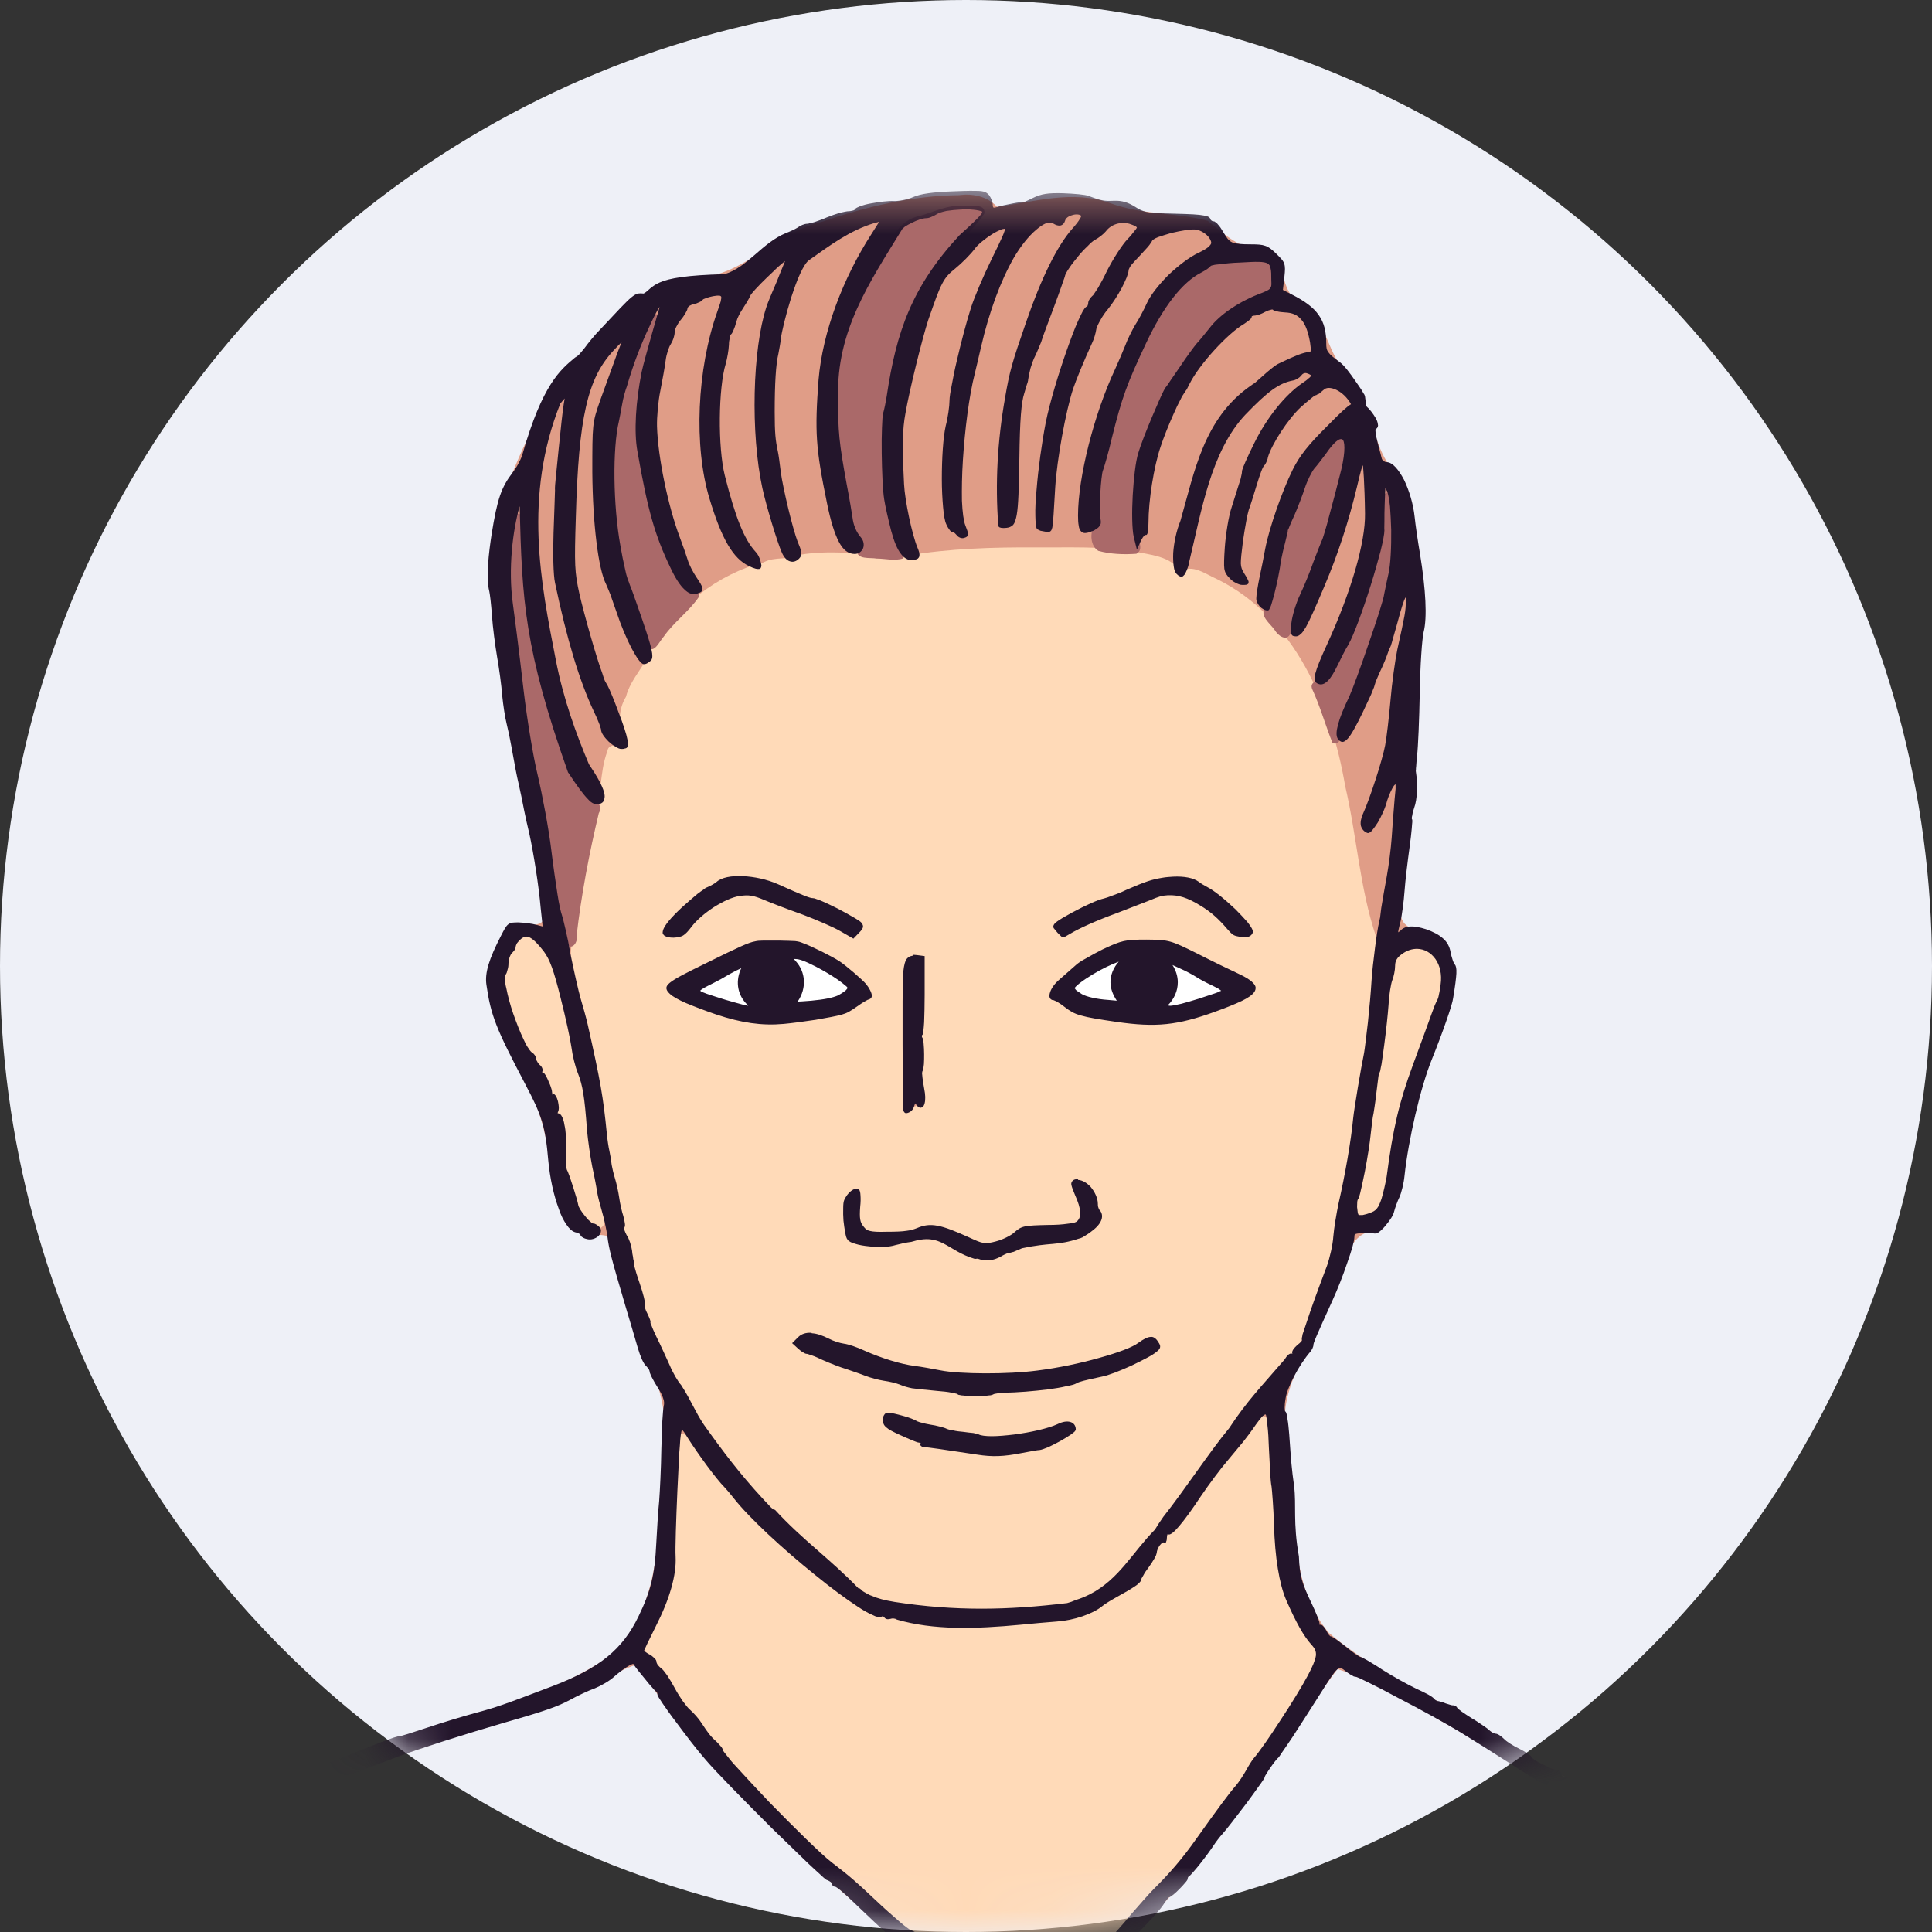 <svg xmlns="http://www.w3.org/2000/svg" xmlns:xlink="http://www.w3.org/1999/xlink" width="45" height="45" viewBox="0 0 45 45">
  <rect x="0" y="0" width="45" height="45" fill="#333333" stroke="none"/>
  <defs>
    <circle id="m-av-41-a" cx="22.5" cy="22.5" r="22.5"/>
    <polygon id="m-av-41-c" points="0 .497 37.905 .497 37.905 43.333 0 43.333"/>
  </defs>
  <g fill="none" fill-rule="evenodd">
    <mask id="m-av-41-b" fill="#fff">
      <use xlink:href="#m-av-41-a"/>
    </mask>
    <use fill="#EEF0F7" xlink:href="#m-av-41-a"/>
    <g mask="url(#m-av-41-b)">
      <g transform="translate(3 3)">
        <path fill="#E09D87" d="M19.581,1.535 C19.501,1.53 19.418,1.535 19.332,1.546 C18.255,1.557 17.177,1.811 16.162,2.161 C15.112,2.392 14.378,3.374 13.29,3.47 C11.794,3.526 10.875,4.79 10.034,5.863 C9.408,6.878 8.866,7.989 8.561,9.152 C8.155,12.126 9.272,15.031 9.617,17.966 C9.899,18.642 9.396,18.568 8.94,18.524 C7.884,19.618 8.747,21.199 9.278,22.333 C9.887,23.309 9.707,24.517 10.271,25.497 C10.446,25.899 10.881,25.689 11.186,25.802 C11.433,26.705 11.648,27.681 12.009,28.561 C12.438,29.306 12.568,30.147 12.454,30.999 C12.314,32.551 12.465,34.457 11.19,35.587 C9.396,36.783 7.185,37.099 5.21,37.883 C3.529,38.538 1.756,39.006 0.131,39.79 C-0.191,40.078 0.436,40.05 0.589,39.932 C3.725,38.757 6.891,37.68 10.062,36.624 C10.71,36.466 11.246,35.942 11.828,35.773 C12.974,37.47 14.368,38.988 15.867,40.371 C17.403,41.906 19.276,43.005 21.037,44.248 C22.233,43.458 23.141,42.244 24.186,41.252 C25.686,39.604 26.836,37.647 28.152,35.874 C29.269,36.241 30.267,36.94 31.3,37.499 C32.891,38.577 34.658,39.225 36.463,39.823 C36.897,39.874 37.479,40.489 37.862,40.089 C36.159,39.175 34.048,38.921 32.4,37.787 C30.995,36.744 29.28,36.167 27.948,35.028 C26.939,33.826 27.244,32.106 27.001,30.655 C26.64,29.402 27.582,28.359 28.005,27.258 C28.366,26.773 28.247,25.769 28.993,25.668 C29.754,25.165 29.612,24.059 29.872,23.28 C30.098,21.892 30.989,20.589 30.746,19.156 C30.639,18.541 29.703,18.879 29.624,18.304 C29.833,16.329 30.014,14.343 30.002,12.357 C29.935,10.94 30.205,9.428 29.607,8.113 C28.89,7.498 29.043,6.438 28.434,5.75 C27.898,5.292 27.92,4.458 27.333,4.063 C26.724,3.842 27.046,2.98 26.419,2.809 C25.894,2.827 25.516,2.454 25.133,2.144 C24.411,1.947 23.598,2.009 22.86,1.732 C21.984,1.417 21.087,1.704 20.224,1.817 C20.055,1.637 19.829,1.551 19.581,1.535"/>
        <path fill="#FFDAB8" d="M17.685,29.989 L17.708,29.989 C18.825,30.232 19.987,30.75 21.139,30.366 C21.403,30.327 21.719,30.243 21.968,30.288 C20.873,31.088 19.372,30.892 18.17,30.446 C18.023,30.35 17.533,30.226 17.685,29.989 L17.685,29.989 Z M26.391,29.983 C25.99,30.282 25.748,30.795 25.404,31.168 C24.981,31.715 24.602,32.313 24.123,32.799 C24.066,32.946 23.857,33.036 23.841,33.239 C23.311,34.193 22.181,34.705 21.139,34.74 C19.813,34.824 18.413,34.938 17.143,34.435 C15.67,33.498 14.412,32.234 13.352,30.863 C13.138,30.356 12.635,30.135 12.754,30.892 C12.59,32.183 12.911,33.556 12.251,34.74 C11.997,35.123 11.868,35.546 12.301,35.851 C13.752,37.967 15.603,39.784 17.533,41.46 C18.141,41.974 18.786,42.448 19.49,42.82 C19.982,43.158 20.517,43.424 21.042,43.683 C21.488,43.661 21.737,43.158 22.08,42.927 C24.123,41.077 25.748,38.819 27.237,36.517 C27.384,36.161 27.796,35.8 27.689,35.422 C27.017,34.571 26.775,33.504 26.746,32.438 C26.656,31.647 26.713,30.818 26.521,30.046 C26.493,30.005 26.441,29.978 26.391,29.983 L26.391,29.983 Z M15.778,28.143 C15.806,28.139 15.835,28.143 15.862,28.143 C17.194,28.5 18.52,29.108 19.941,29.046 C21.279,29.058 22.628,28.799 23.83,28.217 C24.14,28.409 23.632,28.595 23.48,28.675 C22.075,29.279 20.506,29.481 18.994,29.368 C17.809,29.164 16.584,28.917 15.557,28.273 C15.609,28.2 15.687,28.155 15.778,28.143 L15.778,28.143 Z M22.131,24.544 C22.56,24.753 22.752,25.565 22.181,25.74 C21.55,25.966 20.85,25.938 20.224,26.213 C19.648,26.423 19.163,25.875 18.65,25.796 C18.052,25.858 17.397,26.073 16.815,25.831 C16.749,25.52 16.619,25.074 16.85,24.804 C17.054,24.703 16.918,25.12 16.963,25.227 C16.912,25.695 17.431,25.842 17.798,25.751 C18.362,25.672 18.955,25.549 19.479,25.858 C19.891,26.062 20.376,26.011 20.731,25.724 C21.189,25.526 21.787,25.712 22.187,25.402 C22.329,25.12 21.995,24.798 22.069,24.544 L22.131,24.544 Z M18.374,19.336 C18.526,19.669 18.396,20.29 18.436,20.735 L18.436,22.688 C18.102,22.963 18.12,22.631 18.131,22.355 C18.147,21.362 18.023,20.34 18.209,19.381 C18.244,19.325 18.322,19.336 18.374,19.336 L18.374,19.336 Z M29.94,19.049 C29.308,19.139 29.392,19.952 29.279,20.42 C29.066,22.01 28.84,23.613 28.547,25.188 C28.637,25.549 29.184,25.254 29.212,24.978 C29.5,23.726 29.697,22.439 30.188,21.249 C30.324,20.674 30.747,20.086 30.578,19.482 C30.475,19.23 30.223,19.026 29.94,19.049 L29.94,19.049 Z M15.068,18.991 C15.891,18.958 16.669,19.438 17.172,20.07 C17.223,20.34 16.805,20.431 16.613,20.521 C15.501,20.849 14.293,20.876 13.227,20.385 C13.041,20.278 12.663,20.205 12.616,20.002 C13.21,19.562 13.899,19.23 14.604,19.02 C14.701,19.009 14.802,19.003 14.903,19.003 C14.959,18.997 15.01,18.991 15.068,18.991 L15.068,18.991 Z M23.531,18.975 C23.581,18.975 23.632,18.981 23.676,18.987 C24.54,18.925 25.262,19.494 25.985,19.872 C26.34,20.002 25.923,20.245 25.771,20.301 C24.563,20.865 23.107,20.967 21.867,20.42 C21.686,20.33 21.403,20.127 21.657,19.946 C22.16,19.455 22.803,18.964 23.531,18.975 L23.531,18.975 Z M9.228,18.715 L9.16,18.754 L9.148,18.76 C8.414,19.607 8.832,20.859 9.413,21.672 C9.882,22.389 10.146,23.229 10.146,24.093 C10.271,24.629 10.362,25.425 10.987,25.605 C11.253,25.435 10.971,25.012 10.987,24.753 C10.75,23.619 10.717,22.439 10.373,21.334 C10.119,20.436 10.107,19.247 9.228,18.715 L9.228,18.715 Z M24.467,17.508 C25.15,17.605 25.709,18.146 26.097,18.682 C25.635,18.811 25.398,18.23 25.02,18.078 C24.647,17.807 24.156,17.688 23.739,17.937 C23.078,18.151 22.43,18.439 21.809,18.715 C21.589,18.705 21.572,18.461 21.815,18.428 C22.655,18.032 23.519,17.531 24.467,17.508 L24.467,17.508 Z M14.243,17.485 C15.196,17.615 16.105,18.032 16.945,18.496 C17.149,18.564 16.856,18.873 16.732,18.715 C15.965,18.331 15.157,17.976 14.322,17.789 C13.662,17.875 13.256,18.461 12.703,18.75 C12.375,18.828 12.616,18.502 12.719,18.416 C13.138,18.005 13.612,17.48 14.243,17.485 L14.243,17.485 Z M21.154,9.75 C20.139,9.744 19.116,9.773 18.12,9.942 C17.291,9.953 16.438,9.779 15.619,9.924 C15.371,10.054 15.05,9.953 14.783,10.099 C13.707,10.371 12.787,11.126 12.189,12.046 C12.07,12.475 11.693,12.786 11.579,13.231 C11.383,13.553 11.416,13.92 11.517,14.264 C11.552,14.456 11.173,14.246 11.146,14.5 C10.954,15.003 11.033,15.551 10.812,16.04 C10.604,17.158 10.315,18.281 10.288,19.42 C10.598,20.872 10.942,22.303 11.134,23.777 C11.478,25.526 11.777,27.331 12.606,28.933 C13.571,30.914 15.18,32.466 16.827,33.894 C17.652,34.581 18.801,34.463 19.807,34.554 C20.845,34.468 22.051,34.604 22.876,33.843 C24.309,32.393 25.336,30.593 26.668,29.052 C27.062,28.636 27.423,28.189 27.565,27.619 C28.231,25.893 28.427,24.047 28.722,22.231 C28.85,21.096 29.093,19.952 29.048,18.806 C28.67,17.683 28.603,16.463 28.332,15.308 C28.01,13.423 27.159,11.38 25.348,10.489 C25.088,10.377 24.755,10.117 24.495,10.325 C24.286,9.942 23.767,9.924 23.377,9.835 C22.639,9.722 21.894,9.755 21.154,9.75 L21.154,9.75 Z"/>
        <path fill="#FFF" d="M14.977,19.156 C13.86,19.156 12.951,19.804 12.951,20.03 C12.951,20.255 13.86,20.595 14.977,20.595 C16.093,20.595 16.996,20.255 16.996,20.03 C16.996,19.804 16.093,19.156 14.977,19.156 M23.835,19.139 C22.723,19.139 21.815,19.787 21.815,20.012 C21.815,20.239 22.723,20.571 23.835,20.571 C24.952,20.571 25.86,20.239 25.86,20.012 C25.86,19.787 24.952,19.139 23.835,19.139"/>
        <path fill="#AA6969" d="M9.046,8.96 C8.854,9.061 8.916,9.344 8.866,9.525 C8.703,10.698 8.979,11.866 9.097,13.029 C9.272,14.518 9.656,15.974 9.842,17.464 C9.943,17.976 9.994,18.512 10.198,18.998 C10.328,19.145 10.468,18.936 10.429,18.801 C10.541,17.836 10.722,16.883 10.947,15.94 C11.05,15.765 10.885,15.635 10.761,15.545 C10.219,15.004 10.091,14.219 9.854,13.525 C9.436,12.216 9.244,10.845 9.221,9.469 C9.176,9.316 9.283,8.983 9.046,8.96 M29.292,8.475 C29.105,8.593 29.195,8.881 29.156,9.073 C29.105,9.987 28.766,10.863 28.434,11.708 C28.247,12.092 28.1,12.515 27.807,12.831 C27.688,12.843 27.496,12.888 27.564,13.051 C27.751,13.457 27.875,13.903 28.038,14.309 C28.281,14.377 28.203,14.033 28.265,13.886 C28.529,13.152 28.851,12.441 29.065,11.692 C29.313,10.969 29.529,10.213 29.478,9.44 C29.455,9.129 29.517,8.797 29.404,8.504 C29.37,8.469 29.331,8.469 29.292,8.475 M28.224,7.137 C27.943,7.234 27.813,7.556 27.621,7.77 C27.288,8.278 27.085,8.865 26.893,9.44 C26.729,10.005 26.696,10.614 26.475,11.15 C26.318,11.342 26.594,11.528 26.69,11.674 C26.764,11.804 26.972,11.956 27.057,11.754 C27.254,11.245 27.413,10.727 27.632,10.224 C27.966,9.356 28.253,8.458 28.389,7.533 C28.399,7.397 28.44,7.133 28.224,7.137 M12.257,4.311 C12.24,4.306 12.223,4.311 12.207,4.316 C12.003,4.503 11.964,4.813 11.84,5.056 C11.095,6.788 11.05,8.768 11.557,10.568 C11.722,11.071 11.891,11.567 12.065,12.064 C12.234,12.255 12.359,11.934 12.46,11.827 C12.691,11.494 13.036,11.251 13.267,10.919 C13.323,10.733 13.069,10.766 13.001,10.642 C12.539,10.072 12.353,9.339 12.172,8.655 C12.015,7.968 11.84,7.262 11.924,6.545 C11.941,5.811 12.211,5.124 12.359,4.413 C12.353,4.363 12.308,4.316 12.257,4.311 M26.222,3.013 L26.058,3.013 C25.669,3.037 25.229,3.013 24.912,3.284 C24.1,3.804 23.716,4.74 23.333,5.58 C22.994,6.376 22.78,7.223 22.588,8.069 C22.509,8.458 22.588,8.876 22.481,9.248 C22.384,9.422 22.396,9.717 22.582,9.83 C22.864,9.908 23.175,9.919 23.468,9.898 C23.677,9.784 23.458,9.531 23.491,9.356 C23.44,8.582 23.468,7.747 23.807,7.019 C24.05,6.32 24.444,5.689 24.906,5.118 C25.234,4.701 25.584,4.283 26.081,4.064 C26.284,3.91 26.646,3.922 26.7,3.623 C26.735,3.386 26.696,3.019 26.386,3.019 C26.329,3.013 26.279,3.013 26.222,3.013 M19.293,1.794 C18.96,1.812 18.661,1.975 18.344,2.049 C17.871,2.184 17.725,2.697 17.47,3.058 C16.911,3.967 16.443,4.976 16.438,6.066 C16.387,7.149 16.597,8.221 16.833,9.271 C16.855,9.446 17.104,9.638 16.958,9.812 C16.95,10.044 17.273,9.981 17.42,10.01 C17.622,10.01 17.843,10.072 18.041,10.005 C18.119,9.807 17.894,9.626 17.871,9.422 C17.639,8.616 17.606,7.764 17.645,6.924 C17.803,5.58 18.074,4.159 18.965,3.087 C19.253,2.686 19.66,2.376 19.93,1.969 C19.953,1.716 19.575,1.823 19.433,1.794 C19.389,1.789 19.338,1.789 19.293,1.794"/>
        <g transform="translate(0 .948)">
          <mask id="m-av-41-d" fill="#fff">
            <use xlink:href="#m-av-41-c"/>
          </mask>
          <path fill="#23152B" d="M26.476,28.997 L26.481,28.997 C26.476,28.997 26.476,28.997 26.481,28.997 C26.476,28.997 26.481,29.001 26.487,29.013 C26.493,29.03 26.493,29.048 26.499,29.069 C26.505,29.11 26.515,29.172 26.52,29.244 C26.538,29.386 26.549,29.578 26.555,29.78 C26.567,29.984 26.577,30.187 26.583,30.351 C26.594,30.514 26.606,30.632 26.617,30.678 C26.623,30.717 26.633,30.842 26.645,31.005 C26.656,31.164 26.668,31.366 26.674,31.57 C26.695,32.331 26.798,32.946 26.955,33.313 C27.192,33.855 27.367,34.16 27.547,34.362 C27.627,34.447 27.66,34.515 27.65,34.616 C27.633,34.723 27.576,34.864 27.458,35.084 C27.328,35.327 27.074,35.744 26.819,36.128 C26.571,36.513 26.318,36.874 26.2,37.008 C26.165,37.048 26.086,37.173 26.025,37.285 C25.963,37.398 25.855,37.561 25.787,37.641 C25.641,37.804 25.353,38.194 24.856,38.893 C24.546,39.334 24.235,39.695 23.868,40.056 C23.767,40.157 23.53,40.428 23.333,40.654 C23.237,40.772 23.146,40.879 23.074,40.959 C23.039,40.998 23.006,41.032 22.983,41.06 C22.971,41.071 22.966,41.083 22.954,41.089 C22.95,41.093 22.944,41.099 22.944,41.099 C22.938,41.104 22.932,41.11 22.921,41.122 C22.909,41.133 22.893,41.151 22.87,41.167 C22.826,41.207 22.769,41.258 22.701,41.325 C22.56,41.454 22.373,41.63 22.171,41.815 C21.973,42.007 21.77,42.194 21.606,42.335 C21.437,42.481 21.313,42.589 21.268,42.617 C21.177,42.673 21.133,42.696 21.092,42.696 C21.053,42.696 20.997,42.673 20.89,42.617 C20.777,42.555 20.63,42.454 20.574,42.403 C20.546,42.368 20.506,42.347 20.473,42.335 C20.432,42.318 20.393,42.312 20.366,42.324 C20.331,42.341 20.292,42.324 20.275,42.285 C20.263,42.25 20.23,42.228 20.179,42.199 C20.133,42.176 20.077,42.16 20.015,42.149 C19.958,42.137 19.902,42.12 19.869,42.104 C19.851,42.098 19.834,42.087 19.828,42.081 C19.818,42.075 19.818,42.069 19.818,42.075 C19.818,42.053 19.807,42.036 19.784,42.019 C19.766,41.997 19.739,41.974 19.71,41.945 C19.648,41.895 19.564,41.838 19.479,41.782 C19.395,41.731 19.304,41.681 19.236,41.64 C19.197,41.624 19.168,41.613 19.141,41.607 C19.129,41.601 19.116,41.596 19.106,41.596 C19.096,41.596 19.084,41.596 19.073,41.601 C19.056,41.613 19.044,41.613 19.044,41.613 L19.044,41.601 C19.044,41.59 19.034,41.584 19.028,41.574 C19.022,41.568 19.017,41.557 19.005,41.551 C18.988,41.528 18.96,41.506 18.926,41.477 L18.679,41.291 C18.582,41.223 18.486,41.161 18.407,41.11 C18.368,41.083 18.333,41.065 18.3,41.048 C18.271,41.032 18.25,41.021 18.232,41.015 C18.226,41.015 18.215,41.009 18.199,41.003 C18.182,40.992 18.159,40.974 18.137,40.959 C18.085,40.924 18.018,40.868 17.945,40.805 C17.792,40.675 17.589,40.495 17.363,40.281 C16.945,39.887 16.799,39.757 16.37,39.429 C16.128,39.243 15.495,38.617 14.92,38.029 C14.638,37.73 14.367,37.443 14.169,37.223 C14.068,37.116 13.988,37.02 13.932,36.946 C13.905,36.913 13.882,36.884 13.866,36.862 C13.86,36.851 13.854,36.845 13.848,36.839 L13.848,36.827 C13.848,36.812 13.843,36.806 13.831,36.788 C13.825,36.777 13.814,36.76 13.804,36.744 C13.775,36.709 13.741,36.676 13.707,36.637 C13.549,36.495 13.499,36.427 13.34,36.185 C13.278,36.084 13.154,35.948 13.07,35.874 C13.029,35.841 12.967,35.761 12.901,35.672 C12.839,35.581 12.771,35.474 12.714,35.367 C12.658,35.265 12.596,35.158 12.54,35.074 C12.478,34.989 12.431,34.927 12.392,34.903 C12.363,34.882 12.342,34.853 12.319,34.831 C12.303,34.802 12.291,34.779 12.291,34.763 C12.291,34.734 12.274,34.701 12.241,34.672 C12.212,34.645 12.173,34.61 12.132,34.589 C12.093,34.571 12.054,34.542 12.031,34.526 C12.02,34.515 12.008,34.509 12.002,34.503 L12.002,34.498 C12.002,34.492 12.002,34.492 12.008,34.486 C12.008,34.474 12.014,34.464 12.025,34.447 C12.037,34.418 12.06,34.373 12.082,34.323 C12.132,34.222 12.2,34.08 12.274,33.933 C12.596,33.302 12.759,32.737 12.736,32.308 C12.725,32.117 12.748,31.44 12.777,30.785 C12.792,30.463 12.81,30.141 12.821,29.894 C12.833,29.77 12.839,29.662 12.844,29.584 C12.855,29.498 12.86,29.442 12.866,29.419 C12.872,29.386 12.878,29.363 12.883,29.352 C12.895,29.358 12.911,29.38 12.94,29.419 C12.963,29.454 12.996,29.51 13.041,29.578 C13.138,29.729 13.301,29.966 13.464,30.187 C13.627,30.407 13.786,30.605 13.866,30.683 C13.916,30.735 14.017,30.853 14.091,30.949 C14.458,31.417 15.252,32.145 15.98,32.731 C16.347,33.03 16.697,33.29 16.974,33.471 C17.11,33.562 17.228,33.629 17.324,33.668 C17.368,33.692 17.409,33.707 17.442,33.713 C17.477,33.719 17.51,33.719 17.533,33.707 C17.549,33.692 17.584,33.702 17.595,33.719 C17.605,33.742 17.634,33.758 17.657,33.764 C17.685,33.77 17.714,33.764 17.741,33.758 C17.78,33.742 17.848,33.748 17.883,33.77 L17.888,33.775 C18.745,34.024 19.716,33.995 20.783,33.894 C21.014,33.871 21.387,33.837 21.618,33.82 C22.012,33.793 22.453,33.645 22.678,33.459 C22.723,33.42 22.859,33.335 22.971,33.273 C23.197,33.148 23.35,33.059 23.439,32.997 C23.491,32.964 23.519,32.935 23.542,32.912 C23.564,32.89 23.581,32.867 23.581,32.845 C23.581,32.845 23.581,32.828 23.593,32.81 C23.604,32.793 23.616,32.766 23.632,32.743 C23.66,32.686 23.705,32.624 23.756,32.556 C23.801,32.494 23.847,32.422 23.88,32.366 C23.897,32.331 23.915,32.308 23.925,32.28 C23.931,32.257 23.936,32.241 23.942,32.224 C23.942,32.173 23.977,32.094 24.016,32.043 C24.037,32.015 24.061,31.993 24.078,31.987 C24.084,31.981 24.095,31.976 24.095,31.976 C24.1,31.976 24.1,31.976 24.1,31.981 C24.105,31.981 24.111,31.987 24.117,31.987 C24.123,31.993 24.134,31.993 24.14,31.987 C24.157,31.981 24.162,31.97 24.162,31.958 C24.173,31.937 24.179,31.908 24.179,31.869 C24.179,31.834 24.185,31.807 24.191,31.795 C24.196,31.789 24.196,31.783 24.196,31.783 C24.214,31.795 24.235,31.795 24.253,31.789 C24.27,31.783 24.286,31.772 24.309,31.756 C24.354,31.721 24.404,31.671 24.466,31.597 C24.591,31.451 24.76,31.22 24.969,30.904 C25.161,30.621 25.443,30.244 25.59,30.075 C25.736,29.898 25.901,29.702 25.957,29.634 C26.013,29.566 26.148,29.386 26.256,29.228 C26.312,29.149 26.363,29.087 26.396,29.048 C26.419,29.03 26.437,29.013 26.447,29.007 C26.464,28.997 26.476,28.997 26.476,28.997 L26.476,28.997 Z M17.685,28.957 C17.646,28.957 17.611,28.974 17.595,29.007 C17.572,29.036 17.566,29.075 17.566,29.131 C17.566,29.199 17.584,29.25 17.646,29.3 C17.702,29.352 17.803,29.403 17.966,29.477 C18.075,29.527 18.182,29.572 18.26,29.605 C18.3,29.623 18.339,29.634 18.368,29.646 C18.395,29.651 18.413,29.657 18.43,29.657 C18.44,29.657 18.446,29.662 18.446,29.662 L18.44,29.673 C18.436,29.685 18.436,29.696 18.436,29.708 C18.44,29.719 18.446,29.729 18.458,29.735 C18.475,29.753 18.502,29.758 18.531,29.758 C18.616,29.764 18.949,29.809 19.762,29.933 C20.111,29.989 20.382,29.978 20.789,29.898 C20.884,29.883 20.985,29.859 21.059,29.848 C21.138,29.832 21.201,29.826 21.216,29.826 C21.263,29.82 21.335,29.792 21.42,29.758 C21.505,29.719 21.601,29.667 21.696,29.617 C21.787,29.566 21.877,29.51 21.944,29.465 C21.973,29.442 22.001,29.419 22.024,29.403 C22.03,29.391 22.041,29.386 22.047,29.374 C22.053,29.368 22.057,29.358 22.057,29.347 C22.057,29.256 22.007,29.194 21.929,29.172 C21.849,29.149 21.748,29.166 21.634,29.222 C21.414,29.324 21.003,29.415 20.618,29.465 C20.432,29.487 20.247,29.504 20.1,29.504 C19.953,29.504 19.84,29.487 19.801,29.465 C19.784,29.454 19.772,29.454 19.75,29.448 C19.727,29.442 19.704,29.436 19.671,29.43 C19.609,29.425 19.524,29.415 19.44,29.403 C19.36,29.397 19.271,29.386 19.197,29.368 C19.123,29.358 19.067,29.341 19.044,29.329 C19.011,29.312 18.954,29.296 18.887,29.279 C18.819,29.261 18.741,29.244 18.667,29.234 C18.593,29.222 18.52,29.205 18.463,29.188 C18.436,29.182 18.407,29.176 18.39,29.166 C18.368,29.16 18.356,29.155 18.351,29.149 C18.322,29.131 18.283,29.116 18.226,29.092 C18.17,29.069 18.102,29.048 18.033,29.03 C17.894,28.991 17.758,28.957 17.685,28.957 L17.685,28.957 Z M15.891,27.095 C15.767,27.089 15.665,27.124 15.592,27.196 L15.45,27.337 L15.592,27.467 C15.625,27.495 15.665,27.53 15.699,27.547 C15.733,27.569 15.761,27.586 15.79,27.586 C15.794,27.586 15.811,27.586 15.834,27.597 C15.856,27.603 15.885,27.613 15.918,27.625 C15.986,27.648 16.071,27.687 16.155,27.727 C16.331,27.805 16.578,27.902 16.714,27.941 C16.844,27.986 17.048,28.054 17.16,28.099 C17.279,28.145 17.471,28.195 17.589,28.213 C17.708,28.229 17.883,28.269 17.972,28.308 C18.069,28.347 18.131,28.364 18.244,28.388 C18.362,28.403 18.525,28.421 18.836,28.45 C18.96,28.46 19.073,28.471 19.158,28.489 C19.203,28.494 19.236,28.5 19.265,28.512 C19.277,28.512 19.287,28.516 19.292,28.516 C19.298,28.522 19.304,28.522 19.298,28.522 C19.304,28.528 19.316,28.533 19.321,28.539 C19.333,28.539 19.343,28.545 19.355,28.545 C19.378,28.551 19.411,28.557 19.446,28.557 C19.519,28.568 19.615,28.568 19.704,28.568 C19.801,28.568 19.896,28.568 19.97,28.562 C20.009,28.557 20.044,28.551 20.071,28.551 C20.1,28.545 20.123,28.539 20.139,28.528 C20.145,28.522 20.185,28.512 20.236,28.506 C20.28,28.494 20.337,28.494 20.393,28.489 C20.692,28.489 21.076,28.454 21.403,28.415 C21.567,28.393 21.713,28.37 21.832,28.341 C21.95,28.32 22.035,28.297 22.08,28.269 C22.137,28.234 22.243,28.207 22.667,28.116 C22.814,28.089 23.09,27.98 23.35,27.862 C23.48,27.8 23.604,27.738 23.711,27.681 C23.818,27.625 23.897,27.574 23.942,27.535 C23.987,27.501 24.016,27.467 24.022,27.428 C24.027,27.394 24.01,27.355 23.977,27.31 C23.954,27.27 23.925,27.236 23.897,27.219 C23.868,27.196 23.835,27.186 23.796,27.192 C23.723,27.196 23.637,27.242 23.519,27.326 C23.383,27.433 23.028,27.563 22.599,27.681 C22.165,27.805 21.645,27.914 21.166,27.974 C20.488,28.065 19.349,28.06 18.904,27.97 C18.723,27.935 18.452,27.885 18.306,27.868 C17.966,27.823 17.533,27.687 17.137,27.512 C16.968,27.433 16.759,27.361 16.658,27.349 C16.568,27.337 16.409,27.287 16.314,27.236 C16.155,27.157 16.027,27.112 15.908,27.106 L15.908,27.101 L15.891,27.095 Z M22.086,23.518 C22.057,23.518 22.024,23.523 22.001,23.54 C21.985,23.552 21.968,23.569 21.962,23.585 C21.95,23.608 21.95,23.631 21.956,23.658 C21.968,23.709 21.995,23.783 22.041,23.89 C22.113,24.048 22.154,24.183 22.16,24.285 C22.165,24.386 22.137,24.454 22.08,24.505 C22.069,24.511 22.047,24.522 22.012,24.534 C21.973,24.54 21.929,24.55 21.866,24.555 C21.752,24.573 21.595,24.584 21.403,24.584 C21.133,24.59 20.98,24.596 20.873,24.618 C20.766,24.641 20.704,24.685 20.63,24.753 C20.546,24.833 20.348,24.928 20.195,24.967 C20.067,25.002 19.987,25.013 19.908,25.002 C19.828,24.99 19.739,24.951 19.581,24.878 C19.242,24.724 19.017,24.635 18.836,24.602 C18.65,24.567 18.514,24.59 18.356,24.658 C18.271,24.691 18.209,24.709 18.114,24.72 C18.013,24.736 17.877,24.742 17.652,24.742 C17.454,24.748 17.341,24.742 17.267,24.724 C17.194,24.709 17.16,24.68 17.116,24.623 C17.069,24.567 17.048,24.522 17.036,24.454 C17.025,24.386 17.025,24.297 17.036,24.155 C17.048,24.054 17.048,23.963 17.042,23.89 C17.042,23.856 17.036,23.827 17.03,23.806 C17.025,23.783 17.013,23.76 16.996,23.749 C16.974,23.732 16.939,23.732 16.912,23.744 C16.877,23.755 16.85,23.771 16.821,23.794 C16.759,23.839 16.703,23.918 16.664,24.002 C16.646,24.043 16.64,24.111 16.64,24.194 C16.636,24.28 16.64,24.381 16.646,24.482 C16.658,24.579 16.669,24.674 16.687,24.753 C16.697,24.833 16.714,24.895 16.743,24.928 C16.776,24.973 16.844,25.002 16.929,25.025 C17.013,25.052 17.12,25.07 17.234,25.081 C17.454,25.109 17.702,25.103 17.86,25.052 C17.961,25.025 18.12,24.99 18.215,24.979 L18.221,24.979 C18.588,24.866 18.785,24.917 18.982,25.019 C19.18,25.12 19.378,25.278 19.704,25.374 L19.716,25.374 C19.727,25.374 19.745,25.369 19.762,25.369 C19.772,25.369 19.784,25.374 19.789,25.374 C19.953,25.437 20.133,25.419 20.314,25.318 C20.37,25.283 20.422,25.262 20.461,25.244 C20.478,25.233 20.494,25.227 20.506,25.227 C20.512,25.233 20.517,25.233 20.523,25.233 C20.529,25.233 20.535,25.227 20.546,25.227 C20.556,25.221 20.579,25.216 20.608,25.21 C20.659,25.188 20.727,25.159 20.805,25.126 C21.127,25.058 21.331,25.041 21.521,25.025 C21.708,25.008 21.882,24.984 22.131,24.901 C22.148,24.901 22.165,24.895 22.187,24.883 C22.21,24.878 22.233,24.86 22.261,24.843 C22.317,24.81 22.385,24.765 22.447,24.714 C22.56,24.629 22.628,24.54 22.655,24.46 C22.684,24.375 22.667,24.291 22.605,24.229 C22.599,24.223 22.589,24.2 22.583,24.178 C22.571,24.15 22.571,24.121 22.571,24.093 C22.571,23.957 22.498,23.812 22.408,23.703 C22.317,23.602 22.21,23.54 22.109,23.534 L22.109,23.518 L22.086,23.518 Z M14.266,18.603 L14.243,18.653 C14.13,18.937 14.186,19.236 14.402,19.449 C14.412,19.461 14.417,19.472 14.429,19.478 C14.423,19.478 14.417,19.478 14.402,19.472 C14.384,19.472 14.361,19.467 14.334,19.461 C14.277,19.444 14.204,19.426 14.13,19.405 C13.984,19.366 13.808,19.314 13.656,19.263 C13.509,19.218 13.386,19.173 13.351,19.156 C13.328,19.145 13.312,19.133 13.312,19.127 C13.312,19.127 13.312,19.123 13.318,19.117 C13.346,19.088 13.437,19.038 13.611,18.952 C13.736,18.89 13.866,18.818 13.91,18.789 C13.949,18.766 14.056,18.704 14.147,18.659 L14.266,18.603 Z M24.309,18.529 L24.495,18.614 C24.614,18.665 24.783,18.756 24.862,18.807 C24.946,18.863 25.116,18.952 25.241,19.009 C25.297,19.038 25.353,19.065 25.392,19.088 C25.415,19.106 25.426,19.117 25.437,19.123 L25.443,19.127 C25.437,19.133 25.426,19.139 25.415,19.139 C25.387,19.156 25.348,19.173 25.297,19.189 C25.194,19.224 25.06,19.269 24.919,19.314 C24.777,19.36 24.631,19.399 24.513,19.432 C24.394,19.461 24.292,19.478 24.264,19.478 C24.241,19.478 24.224,19.478 24.214,19.472 C24.208,19.472 24.208,19.467 24.202,19.467 C24.348,19.319 24.433,19.133 24.433,18.931 C24.433,18.789 24.388,18.653 24.309,18.529 L24.309,18.529 Z M23.057,18.451 C22.938,18.586 22.865,18.75 22.865,18.931 C22.865,19.088 22.927,19.23 23.012,19.36 L22.814,19.342 C22.548,19.325 22.306,19.269 22.199,19.207 C22.154,19.179 22.109,19.145 22.074,19.123 C22.057,19.106 22.047,19.094 22.041,19.082 C22.03,19.077 22.03,19.065 22.03,19.077 C22.03,19.071 22.035,19.055 22.057,19.032 C22.08,19.009 22.109,18.981 22.148,18.952 C22.228,18.89 22.334,18.818 22.447,18.75 C22.661,18.62 22.888,18.513 23.057,18.451 L23.057,18.451 Z M15.491,18.389 L15.524,18.389 C15.619,18.389 15.743,18.434 15.998,18.564 C16.184,18.659 16.37,18.772 16.512,18.869 C16.584,18.919 16.64,18.964 16.681,18.999 C16.703,19.015 16.72,19.032 16.731,19.043 C16.737,19.055 16.743,19.065 16.743,19.065 C16.743,19.061 16.737,19.077 16.726,19.088 C16.714,19.106 16.697,19.123 16.675,19.139 C16.63,19.173 16.574,19.207 16.522,19.236 C16.393,19.292 16.207,19.331 15.897,19.36 C15.699,19.376 15.613,19.381 15.58,19.381 C15.58,19.376 15.58,19.376 15.586,19.37 C15.79,19.065 15.767,18.694 15.535,18.44 L15.491,18.389 Z M18.283,18.292 L18.26,18.298 L18.265,18.31 C18.193,18.321 18.137,18.349 18.096,18.422 C18.063,18.502 18.04,18.62 18.033,18.789 C18.029,18.857 18.029,19.071 18.023,19.366 L18.023,20.391 C18.023,20.752 18.029,21.113 18.029,21.396 C18.033,21.532 18.033,21.651 18.033,21.74 C18.033,21.831 18.04,21.888 18.04,21.909 C18.046,21.938 18.063,21.966 18.085,21.977 C18.114,21.983 18.141,21.977 18.164,21.966 C18.221,21.944 18.271,21.893 18.289,21.825 C18.3,21.797 18.306,21.779 18.312,21.763 L18.317,21.752 C18.322,21.752 18.328,21.763 18.339,21.779 C18.368,21.82 18.395,21.847 18.43,21.853 C18.463,21.859 18.492,21.836 18.514,21.808 C18.549,21.746 18.56,21.639 18.543,21.509 C18.502,21.284 18.486,21.165 18.481,21.092 C18.475,21.057 18.475,21.035 18.481,21.024 C18.481,21.006 18.486,21.001 18.492,20.991 C18.498,20.973 18.502,20.95 18.508,20.928 C18.514,20.905 18.514,20.871 18.52,20.837 C18.525,20.77 18.525,20.686 18.525,20.606 C18.525,20.521 18.52,20.437 18.514,20.369 C18.514,20.335 18.508,20.307 18.502,20.284 C18.498,20.257 18.498,20.239 18.486,20.228 C18.475,20.211 18.469,20.195 18.475,20.183 C18.475,20.166 18.475,20.16 18.481,20.16 C18.492,20.148 18.492,20.144 18.498,20.138 C18.498,20.133 18.498,20.127 18.502,20.121 C18.502,20.104 18.508,20.088 18.508,20.059 C18.514,20.014 18.52,19.94 18.525,19.861 C18.531,19.692 18.537,19.467 18.537,19.224 L18.537,18.321 L18.362,18.298 C18.333,18.298 18.312,18.292 18.289,18.292 L18.283,18.292 Z M30.007,18.152 C30.347,18.158 30.623,18.502 30.555,18.981 C30.543,19.065 30.533,19.145 30.516,19.212 C30.51,19.247 30.504,19.275 30.498,19.292 C30.493,19.314 30.481,19.331 30.481,19.337 C30.465,19.36 30.448,19.405 30.419,19.467 C30.397,19.523 30.368,19.602 30.341,19.675 C30.29,19.822 30.093,20.358 29.906,20.866 C29.59,21.723 29.444,22.338 29.297,23.466 C29.274,23.596 29.223,23.827 29.178,23.975 C29.139,24.087 29.11,24.155 29.071,24.2 C29.032,24.251 28.98,24.28 28.897,24.307 C28.84,24.33 28.784,24.342 28.738,24.353 L28.676,24.353 C28.66,24.353 28.648,24.353 28.648,24.347 C28.648,24.347 28.642,24.347 28.637,24.336 C28.631,24.324 28.631,24.313 28.625,24.297 C28.619,24.256 28.613,24.212 28.609,24.167 C28.609,24.121 28.613,24.076 28.613,24.043 C28.619,24.002 28.631,23.975 28.637,23.975 C28.642,23.963 28.648,23.957 28.648,23.946 C28.654,23.936 28.66,23.918 28.665,23.901 C28.676,23.868 28.687,23.822 28.699,23.765 C28.728,23.653 28.755,23.501 28.79,23.342 C28.852,23.021 28.908,22.666 28.924,22.491 C28.947,22.276 28.975,22.045 28.992,21.989 C29.003,21.915 29.032,21.746 29.048,21.593 C29.077,21.362 29.093,21.222 29.105,21.136 C29.11,21.097 29.116,21.069 29.122,21.053 C29.122,21.047 29.128,21.047 29.128,21.041 L29.133,21.041 L29.133,21.03 C29.139,21.03 29.139,21.024 29.139,21.018 C29.145,21.006 29.151,20.995 29.151,20.979 C29.155,20.944 29.167,20.9 29.178,20.843 C29.196,20.731 29.217,20.572 29.24,20.403 C29.285,20.065 29.326,19.68 29.341,19.472 C29.347,19.36 29.359,19.236 29.376,19.127 C29.393,19.026 29.409,18.937 29.427,18.89 C29.466,18.795 29.495,18.643 29.495,18.547 C29.495,18.434 29.539,18.354 29.658,18.271 C29.776,18.185 29.895,18.152 30.007,18.152 L30.007,18.152 Z M14.79,17.96 C14.701,17.96 14.633,17.966 14.592,17.977 C14.435,18.005 14.248,18.09 13.425,18.496 C12.963,18.721 12.72,18.846 12.602,18.942 C12.544,18.987 12.517,19.032 12.522,19.077 C12.528,19.123 12.556,19.156 12.602,19.201 C12.668,19.263 12.798,19.337 12.979,19.416 C13.165,19.494 13.402,19.585 13.679,19.68 C14.272,19.878 14.745,19.946 15.252,19.901 C15.439,19.884 15.733,19.845 15.998,19.805 C16.258,19.76 16.5,19.715 16.601,19.686 C16.737,19.647 16.794,19.613 16.996,19.472 C17.064,19.422 17.166,19.36 17.205,19.342 C17.244,19.331 17.267,19.319 17.285,19.303 C17.301,19.286 17.306,19.263 17.306,19.241 C17.306,19.207 17.29,19.162 17.267,19.117 C17.244,19.071 17.211,19.02 17.176,18.976 C17.081,18.863 16.697,18.535 16.551,18.44 C16.376,18.327 15.902,18.09 15.71,18.022 C15.642,17.993 15.603,17.982 15.524,17.972 C15.45,17.966 15.343,17.966 15.14,17.96 L14.79,17.96 Z M23.705,17.937 C23.208,17.937 23.13,17.954 22.684,18.164 C22.554,18.23 22.414,18.304 22.3,18.372 C22.181,18.434 22.092,18.496 22.047,18.541 C21.962,18.614 21.793,18.766 21.674,18.869 C21.567,18.958 21.488,19.071 21.459,19.162 C21.443,19.212 21.437,19.251 21.449,19.286 C21.459,19.319 21.494,19.348 21.533,19.348 C21.539,19.348 21.55,19.348 21.567,19.36 C21.589,19.366 21.606,19.376 21.634,19.393 C21.686,19.422 21.748,19.467 21.804,19.511 C21.923,19.602 22.012,19.659 22.176,19.704 C22.346,19.754 22.589,19.793 23.016,19.855 C23.925,19.985 24.422,19.935 25.297,19.618 C25.561,19.523 25.771,19.438 25.922,19.366 C26.076,19.292 26.171,19.224 26.216,19.156 C26.239,19.123 26.25,19.082 26.245,19.043 C26.239,19.009 26.216,18.976 26.182,18.942 C26.12,18.874 26.008,18.807 25.849,18.733 C25.664,18.648 25.223,18.434 24.88,18.259 C24.258,17.949 24.224,17.943 23.705,17.937 L23.705,17.937 Z M24.326,16.471 C24.241,16.477 24.157,16.481 24.066,16.498 C23.829,16.537 23.682,16.584 23.231,16.78 C23.125,16.832 23.012,16.877 22.915,16.91 C22.826,16.945 22.746,16.972 22.717,16.978 C22.56,17.013 22.29,17.137 21.962,17.312 C21.787,17.407 21.686,17.469 21.624,17.514 C21.589,17.537 21.567,17.56 21.556,17.576 C21.539,17.599 21.533,17.621 21.533,17.644 C21.533,17.655 21.539,17.655 21.539,17.661 C21.539,17.661 21.544,17.667 21.544,17.673 C21.55,17.678 21.562,17.689 21.567,17.7 C21.583,17.723 21.612,17.751 21.634,17.78 C21.657,17.803 21.686,17.83 21.708,17.853 C21.713,17.859 21.725,17.869 21.736,17.875 C21.736,17.875 21.742,17.881 21.748,17.881 C21.748,17.886 21.752,17.886 21.764,17.886 L21.775,17.886 C21.781,17.881 21.787,17.881 21.787,17.881 C21.799,17.875 21.81,17.869 21.826,17.859 C21.855,17.842 21.894,17.819 21.933,17.797 C22.142,17.673 22.515,17.502 23.034,17.312 C23.282,17.215 23.61,17.091 23.767,17.028 C24.022,16.922 24.055,16.916 24.202,16.904 C24.451,16.894 24.659,16.961 24.952,17.141 C25.2,17.288 25.381,17.452 25.584,17.689 C25.612,17.723 25.647,17.756 25.668,17.78 C25.697,17.807 25.72,17.824 25.742,17.836 C25.777,17.853 25.833,17.863 25.895,17.875 C25.951,17.881 26.013,17.881 26.058,17.875 C26.097,17.869 26.132,17.847 26.154,17.819 C26.177,17.797 26.188,17.756 26.177,17.723 C26.165,17.678 26.12,17.611 26.052,17.525 C25.979,17.442 25.889,17.345 25.777,17.232 C25.493,16.966 25.28,16.797 25.121,16.714 C25.054,16.679 24.958,16.623 24.919,16.589 C24.794,16.498 24.579,16.459 24.326,16.471 L24.326,16.471 Z M14.299,16.459 C14.035,16.448 13.808,16.487 13.689,16.595 C13.645,16.634 13.538,16.69 13.47,16.719 C13.447,16.724 13.414,16.747 13.38,16.776 C13.34,16.803 13.289,16.838 13.239,16.877 C13.132,16.966 13.008,17.075 12.883,17.187 C12.623,17.43 12.483,17.599 12.443,17.717 C12.437,17.745 12.431,17.774 12.437,17.797 C12.449,17.819 12.466,17.842 12.488,17.853 C12.534,17.881 12.602,17.892 12.691,17.892 C12.787,17.886 12.849,17.875 12.911,17.842 C12.973,17.803 13.029,17.741 13.103,17.644 C13.221,17.486 13.419,17.317 13.627,17.182 C13.843,17.046 14.062,16.945 14.227,16.922 C14.441,16.888 14.553,16.91 14.796,17.013 C14.965,17.085 15.366,17.238 15.699,17.356 C16.027,17.481 16.421,17.65 16.574,17.741 L16.877,17.915 L17.007,17.78 C17.058,17.729 17.087,17.694 17.098,17.655 C17.11,17.616 17.093,17.582 17.064,17.543 C17.048,17.525 17.025,17.508 16.991,17.486 C16.957,17.463 16.912,17.436 16.861,17.407 C16.765,17.351 16.64,17.283 16.512,17.215 C16.388,17.153 16.258,17.091 16.155,17.046 C16.105,17.023 16.06,17.007 16.021,16.995 C15.98,16.978 15.959,16.972 15.936,16.972 C15.866,16.972 15.733,16.922 15.118,16.646 C14.864,16.533 14.565,16.471 14.299,16.459 L14.299,16.459 Z M19.405,0.926 L19.597,0.926 L19.603,0.932 L19.609,0.932 C19.704,0.937 19.784,0.949 19.834,0.965 C19.851,0.971 19.863,0.976 19.869,0.976 C19.875,0.982 19.875,0.988 19.875,0.988 C19.88,0.994 19.875,1.015 19.84,1.056 C19.778,1.134 19.632,1.275 19.349,1.53 C18.238,2.731 17.877,3.776 17.652,5.287 C17.634,5.401 17.6,5.575 17.572,5.671 C17.555,5.733 17.549,5.857 17.543,6.02 C17.537,6.189 17.533,6.393 17.537,6.608 C17.543,7.03 17.561,7.482 17.595,7.686 C17.617,7.832 17.691,8.16 17.758,8.418 C17.826,8.667 17.899,8.847 17.99,8.96 C18.079,9.074 18.193,9.124 18.306,9.09 C18.333,9.084 18.362,9.074 18.38,9.062 C18.395,9.045 18.413,9.028 18.413,9 C18.424,8.954 18.407,8.893 18.368,8.802 C18.244,8.503 18.075,7.707 18.057,7.325 C18.013,6.422 18.018,6.061 18.091,5.671 C18.182,5.141 18.486,3.916 18.621,3.504 C18.774,3.064 18.859,2.821 18.943,2.663 C19.028,2.5 19.106,2.421 19.248,2.308 C19.401,2.184 19.603,1.98 19.7,1.852 C19.772,1.749 19.942,1.613 20.1,1.512 C20.179,1.462 20.257,1.423 20.314,1.4 C20.348,1.388 20.37,1.382 20.393,1.382 C20.405,1.376 20.41,1.382 20.41,1.382 C20.41,1.394 20.405,1.411 20.399,1.428 C20.387,1.467 20.366,1.524 20.337,1.586 C20.275,1.722 20.189,1.902 20.094,2.093 C19.902,2.483 19.688,2.991 19.615,3.222 C19.508,3.56 19.383,4.034 19.287,4.452 C19.236,4.661 19.197,4.863 19.168,5.022 C19.135,5.185 19.116,5.31 19.116,5.378 C19.116,5.508 19.079,5.778 19.028,5.97 C18.966,6.241 18.937,6.737 18.937,7.211 C18.937,7.443 18.949,7.674 18.966,7.861 C18.982,8.047 19.005,8.187 19.04,8.261 C19.067,8.323 19.096,8.368 19.123,8.402 C19.135,8.418 19.147,8.43 19.158,8.441 C19.162,8.447 19.168,8.453 19.174,8.453 C19.186,8.453 19.197,8.453 19.209,8.441 L19.203,8.447 C19.209,8.447 19.214,8.447 19.22,8.453 C19.236,8.464 19.253,8.486 19.277,8.509 C19.321,8.571 19.401,8.604 19.467,8.577 C19.49,8.571 19.513,8.56 19.524,8.548 C19.541,8.532 19.547,8.515 19.547,8.492 C19.547,8.447 19.524,8.391 19.485,8.29 C19.446,8.193 19.417,7.985 19.405,7.713 C19.401,7.443 19.405,7.115 19.428,6.766 C19.473,6.065 19.57,5.282 19.704,4.756 C19.739,4.611 19.807,4.327 19.851,4.131 C20.038,3.318 20.304,2.596 20.618,2.048 C20.777,1.778 20.964,1.547 21.133,1.405 C21.216,1.332 21.296,1.281 21.364,1.252 C21.432,1.231 21.488,1.231 21.521,1.252 C21.595,1.298 21.651,1.314 21.702,1.304 C21.752,1.293 21.793,1.248 21.81,1.186 C21.82,1.14 21.882,1.089 21.962,1.067 C22.041,1.038 22.131,1.038 22.176,1.072 C22.181,1.072 22.181,1.072 22.181,1.083 C22.181,1.101 22.171,1.124 22.154,1.145 C22.125,1.202 22.063,1.281 21.973,1.382 C21.624,1.778 21.251,2.533 20.902,3.549 C20.568,4.514 20.517,4.694 20.41,5.315 C20.23,6.337 20.179,7.313 20.252,8.294 C20.252,8.311 20.263,8.323 20.28,8.334 C20.292,8.34 20.304,8.34 20.319,8.346 C20.354,8.352 20.393,8.352 20.444,8.346 C20.5,8.34 20.551,8.323 20.597,8.278 C20.636,8.232 20.659,8.16 20.681,8.047 C20.721,7.82 20.731,7.432 20.743,6.727 C20.754,5.828 20.789,5.422 20.855,5.22 C20.878,5.141 20.902,5.067 20.917,5.011 C20.929,4.982 20.935,4.96 20.941,4.937 C20.941,4.931 20.941,4.925 20.946,4.915 L20.946,4.904 C20.952,4.847 20.974,4.741 21.003,4.626 C21.036,4.52 21.076,4.407 21.11,4.345 C21.15,4.265 21.211,4.114 21.251,4.018 C21.279,3.916 21.42,3.543 21.556,3.182 C21.624,3.001 21.686,2.827 21.731,2.697 C21.752,2.636 21.77,2.578 21.787,2.539 C21.799,2.5 21.81,2.471 21.81,2.46 C21.82,2.432 21.855,2.364 21.911,2.285 C21.962,2.207 22.035,2.116 22.109,2.026 C22.181,1.935 22.261,1.852 22.334,1.784 C22.402,1.71 22.464,1.66 22.498,1.642 C22.594,1.592 22.707,1.501 22.758,1.439 C22.876,1.281 23.096,1.207 23.305,1.264 C23.356,1.281 23.4,1.298 23.435,1.314 C23.45,1.326 23.468,1.332 23.474,1.343 C23.48,1.349 23.48,1.355 23.48,1.349 L23.48,1.355 C23.474,1.361 23.474,1.366 23.468,1.376 C23.457,1.394 23.439,1.417 23.418,1.439 C23.377,1.495 23.327,1.557 23.265,1.619 C23.135,1.755 22.921,2.089 22.779,2.37 C22.713,2.512 22.639,2.646 22.577,2.754 C22.542,2.805 22.515,2.85 22.492,2.883 C22.47,2.918 22.453,2.939 22.441,2.945 C22.418,2.968 22.391,2.997 22.373,3.03 C22.356,3.058 22.346,3.087 22.346,3.116 C22.346,3.131 22.34,3.149 22.334,3.166 C22.329,3.182 22.317,3.188 22.311,3.194 C22.294,3.199 22.284,3.211 22.267,3.228 C22.255,3.244 22.238,3.273 22.222,3.296 C22.193,3.352 22.154,3.43 22.113,3.521 C22.03,3.702 21.939,3.95 21.843,4.221 C21.651,4.768 21.453,5.422 21.358,5.89 C21.263,6.381 21.183,6.969 21.144,7.453 C21.121,7.692 21.11,7.905 21.115,8.069 C21.115,8.148 21.121,8.216 21.127,8.266 C21.133,8.323 21.138,8.356 21.16,8.379 L21.195,8.396 C21.206,8.402 21.222,8.408 21.234,8.414 C21.268,8.418 21.307,8.43 21.346,8.435 C21.387,8.435 21.414,8.447 21.449,8.435 C21.459,8.435 21.476,8.418 21.488,8.402 C21.494,8.385 21.505,8.362 21.511,8.334 C21.533,8.216 21.544,7.962 21.578,7.403 C21.618,6.76 21.82,5.648 21.991,5.118 C22.069,4.892 22.233,4.486 22.447,4.018 C22.48,3.95 22.521,3.815 22.537,3.708 C22.548,3.667 22.583,3.589 22.633,3.504 C22.678,3.419 22.74,3.329 22.808,3.25 C22.921,3.11 23.039,2.923 23.13,2.754 C23.175,2.663 23.214,2.584 23.243,2.512 C23.27,2.438 23.288,2.382 23.288,2.336 C23.288,2.336 23.294,2.32 23.305,2.297 C23.315,2.275 23.333,2.246 23.356,2.217 C23.406,2.161 23.468,2.089 23.542,2.015 C23.61,1.941 23.676,1.868 23.734,1.805 C23.762,1.772 23.785,1.743 23.801,1.716 C23.818,1.693 23.829,1.675 23.835,1.66 C23.835,1.654 23.853,1.636 23.874,1.625 C23.897,1.609 23.931,1.592 23.977,1.574 C24.055,1.547 24.167,1.512 24.28,1.479 C24.399,1.45 24.518,1.428 24.625,1.411 C24.726,1.394 24.817,1.394 24.868,1.4 C24.952,1.417 25.043,1.467 25.105,1.524 C25.173,1.586 25.212,1.66 25.212,1.71 C25.212,1.732 25.189,1.766 25.138,1.811 C25.088,1.852 25.008,1.896 24.913,1.941 C24.699,2.042 24.445,2.24 24.218,2.454 C23.998,2.675 23.806,2.912 23.717,3.104 C23.643,3.267 23.519,3.504 23.439,3.623 C23.367,3.747 23.259,3.961 23.208,4.102 C23.152,4.244 23.045,4.492 22.971,4.655 C22.486,5.688 22.109,7.166 22.109,8.057 C22.109,8.154 22.113,8.232 22.125,8.294 C22.131,8.356 22.154,8.402 22.181,8.43 C22.216,8.464 22.255,8.474 22.306,8.464 C22.356,8.459 22.408,8.435 22.48,8.408 C22.537,8.373 22.583,8.346 22.61,8.305 C22.639,8.272 22.645,8.227 22.639,8.181 C22.616,8.057 22.616,7.798 22.628,7.55 C22.633,7.426 22.645,7.302 22.655,7.206 C22.667,7.104 22.678,7.026 22.696,6.991 C22.729,6.896 22.826,6.568 22.898,6.251 C23.135,5.304 23.243,5.005 23.694,4.046 C24.095,3.194 24.54,2.624 24.975,2.403 C25.025,2.376 25.076,2.347 25.116,2.32 C25.155,2.291 25.183,2.269 25.2,2.246 C25.2,2.252 25.2,2.246 25.212,2.24 C25.223,2.234 25.235,2.234 25.257,2.229 C25.291,2.217 25.342,2.213 25.41,2.207 C25.534,2.19 25.703,2.172 25.883,2.167 C26.256,2.145 26.442,2.139 26.526,2.19 C26.567,2.213 26.583,2.246 26.594,2.302 C26.611,2.364 26.611,2.45 26.611,2.568 C26.611,2.624 26.617,2.669 26.611,2.702 C26.606,2.737 26.594,2.754 26.577,2.776 C26.544,2.815 26.458,2.85 26.295,2.912 C25.827,3.098 25.404,3.391 25.179,3.685 C25.07,3.82 24.936,3.989 24.874,4.052 C24.812,4.125 24.637,4.362 24.484,4.593 C24.404,4.706 24.332,4.819 24.27,4.904 C24.214,4.993 24.167,5.055 24.157,5.067 C24.14,5.084 24.128,5.112 24.105,5.152 C24.084,5.191 24.061,5.242 24.033,5.304 C23.977,5.422 23.915,5.581 23.841,5.744 C23.705,6.065 23.564,6.426 23.513,6.602 C23.45,6.799 23.406,7.2 23.383,7.589 C23.361,7.985 23.367,8.373 23.406,8.554 L23.48,8.853 L23.581,8.633 C23.604,8.589 23.626,8.554 23.649,8.532 C23.655,8.521 23.666,8.515 23.672,8.509 C23.676,8.509 23.676,8.509 23.672,8.509 C23.682,8.515 23.699,8.515 23.705,8.509 C23.717,8.503 23.717,8.492 23.723,8.486 C23.728,8.47 23.734,8.453 23.738,8.43 C23.744,8.379 23.75,8.311 23.75,8.232 C23.75,7.713 23.874,6.923 24.033,6.455 C24.1,6.251 24.218,5.952 24.332,5.7 C24.388,5.57 24.445,5.451 24.495,5.36 C24.518,5.315 24.533,5.276 24.557,5.248 C24.575,5.22 24.585,5.197 24.596,5.191 C24.602,5.18 24.608,5.174 24.614,5.158 C24.625,5.146 24.637,5.129 24.647,5.112 C24.664,5.073 24.693,5.022 24.715,4.977 C24.936,4.543 25.59,3.82 25.979,3.595 C26.025,3.566 26.064,3.533 26.097,3.51 C26.115,3.493 26.126,3.481 26.138,3.471 C26.143,3.459 26.154,3.448 26.154,3.43 C26.154,3.425 26.154,3.419 26.165,3.415 C26.177,3.409 26.194,3.403 26.216,3.403 C26.245,3.403 26.284,3.391 26.328,3.38 C26.375,3.363 26.425,3.341 26.476,3.312 C26.52,3.29 26.567,3.273 26.6,3.267 C26.617,3.261 26.627,3.261 26.639,3.261 C26.645,3.261 26.65,3.267 26.65,3.267 C26.656,3.279 26.674,3.285 26.689,3.29 C26.707,3.296 26.73,3.3 26.752,3.306 C26.798,3.318 26.86,3.324 26.928,3.329 C27.097,3.335 27.221,3.386 27.311,3.498 C27.407,3.605 27.469,3.78 27.514,4.028 C27.53,4.137 27.536,4.199 27.526,4.226 C27.526,4.244 27.52,4.244 27.514,4.249 C27.508,4.255 27.497,4.255 27.474,4.255 C27.423,4.255 27.35,4.277 27.237,4.317 C27.124,4.362 26.984,4.424 26.798,4.514 C26.757,4.531 26.695,4.57 26.627,4.626 C26.561,4.678 26.481,4.745 26.414,4.807 C26.346,4.869 26.278,4.925 26.227,4.972 C26.2,4.988 26.177,5.005 26.159,5.016 C26.154,5.022 26.148,5.028 26.143,5.028 C26.138,5.034 26.132,5.034 26.138,5.034 L26.132,5.034 L26.126,5.04 C25.037,5.801 24.822,7.036 24.495,8.181 C24.399,8.418 24.342,8.695 24.326,8.932 C24.321,9.051 24.326,9.158 24.338,9.243 C24.348,9.332 24.377,9.4 24.422,9.435 C24.439,9.451 24.456,9.468 24.478,9.474 C24.495,9.486 24.513,9.486 24.529,9.486 C24.546,9.48 24.563,9.468 24.575,9.451 C24.591,9.439 24.602,9.418 24.614,9.395 C24.653,9.321 24.693,9.202 24.703,9.119 C24.986,7.956 25.2,6.574 26.002,5.716 C26.532,5.164 26.792,4.977 27.113,4.915 C27.186,4.904 27.266,4.853 27.311,4.797 C27.345,4.745 27.402,4.729 27.452,4.751 C27.491,4.762 27.514,4.78 27.526,4.785 C27.53,4.791 27.53,4.797 27.53,4.803 L27.53,4.813 C27.526,4.824 27.508,4.847 27.474,4.869 C27.446,4.898 27.402,4.931 27.339,4.972 C26.932,5.248 26.505,5.783 26.216,6.37 C26.138,6.529 26.064,6.68 26.013,6.799 C25.99,6.855 25.967,6.907 25.951,6.946 C25.946,6.969 25.94,6.985 25.934,6.997 C25.934,7.008 25.928,7.02 25.928,7.03 C25.928,7.065 25.922,7.098 25.895,7.211 C25.86,7.325 25.798,7.51 25.691,7.855 C25.616,8.074 25.55,8.498 25.528,8.802 C25.511,9.062 25.505,9.202 25.517,9.299 C25.534,9.4 25.573,9.451 25.641,9.519 C25.68,9.564 25.73,9.604 25.782,9.626 C25.833,9.655 25.889,9.676 25.934,9.676 C25.973,9.676 26.008,9.676 26.029,9.672 C26.041,9.666 26.052,9.666 26.064,9.655 C26.076,9.649 26.081,9.637 26.081,9.62 C26.086,9.598 26.076,9.575 26.058,9.542 C26.041,9.501 26.013,9.462 25.979,9.406 C25.928,9.321 25.905,9.27 25.901,9.175 C25.901,9.074 25.917,8.927 25.951,8.655 C25.973,8.498 26.002,8.334 26.025,8.204 C26.047,8.069 26.076,7.967 26.086,7.928 C26.12,7.843 26.2,7.583 26.272,7.346 C26.307,7.228 26.346,7.115 26.375,7.036 C26.39,6.991 26.408,6.958 26.419,6.935 C26.425,6.923 26.431,6.912 26.437,6.907 C26.437,6.896 26.442,6.896 26.442,6.896 C26.464,6.884 26.476,6.855 26.493,6.822 C26.509,6.787 26.526,6.748 26.532,6.704 C26.571,6.562 26.689,6.337 26.831,6.117 C26.978,5.89 27.153,5.671 27.299,5.535 C27.384,5.457 27.469,5.389 27.53,5.339 C27.565,5.31 27.592,5.287 27.61,5.276 C27.621,5.271 27.633,5.265 27.638,5.259 L27.644,5.259 C27.654,5.259 27.666,5.253 27.677,5.242 C27.695,5.236 27.711,5.23 27.728,5.22 C27.757,5.191 27.796,5.164 27.835,5.129 C27.891,5.073 28.005,5.073 28.13,5.135 C28.248,5.191 28.377,5.304 28.468,5.467 C28.366,5.529 28.225,5.659 27.914,5.976 C27.469,6.416 27.272,6.669 27.113,6.985 C26.86,7.494 26.561,8.356 26.47,8.831 C26.437,9.016 26.375,9.327 26.334,9.513 C26.295,9.705 26.262,9.909 26.262,9.981 C26.256,10.049 26.295,10.123 26.34,10.173 C26.39,10.229 26.458,10.27 26.526,10.27 C26.538,10.27 26.549,10.264 26.555,10.258 C26.561,10.253 26.567,10.241 26.571,10.229 C26.583,10.214 26.594,10.185 26.606,10.151 C26.627,10.084 26.656,9.987 26.685,9.874 C26.741,9.649 26.804,9.367 26.837,9.107 C26.854,9.022 26.893,8.836 26.932,8.695 C26.949,8.622 26.967,8.554 26.978,8.503 C26.984,8.48 26.988,8.459 26.994,8.447 L26.994,8.424 L26.994,8.418 L26.994,8.414 C26.994,8.408 27,8.402 27,8.391 C27.012,8.373 27.023,8.346 27.035,8.311 C27.062,8.249 27.097,8.16 27.142,8.069 C27.227,7.876 27.339,7.583 27.396,7.408 C27.452,7.239 27.553,7.042 27.61,6.969 C27.677,6.896 27.796,6.737 27.881,6.624 C27.988,6.467 28.083,6.36 28.151,6.314 C28.186,6.286 28.213,6.28 28.236,6.28 C28.252,6.275 28.27,6.286 28.281,6.303 C28.31,6.342 28.32,6.438 28.31,6.579 C28.299,6.727 28.264,6.912 28.202,7.144 C28.14,7.391 28.033,7.804 27.959,8.069 C27.926,8.199 27.891,8.329 27.858,8.435 C27.825,8.548 27.796,8.633 27.779,8.661 C27.751,8.729 27.666,8.944 27.592,9.14 C27.526,9.332 27.39,9.672 27.289,9.886 C27.186,10.099 27.097,10.398 27.079,10.563 C27.062,10.687 27.056,10.76 27.074,10.806 C27.079,10.833 27.097,10.851 27.113,10.862 C27.136,10.868 27.159,10.874 27.186,10.874 C27.221,10.874 27.26,10.856 27.293,10.822 C27.334,10.794 27.367,10.738 27.417,10.658 C27.508,10.495 27.633,10.214 27.841,9.722 C28.157,8.983 28.417,8.187 28.609,7.381 C28.648,7.216 28.681,7.076 28.71,6.979 C28.722,6.94 28.732,6.912 28.743,6.884 C28.743,6.901 28.743,6.907 28.749,6.923 C28.755,6.985 28.761,7.07 28.767,7.177 C28.778,7.387 28.79,7.674 28.794,8.012 C28.806,8.684 28.468,9.847 27.903,11.076 C27.757,11.392 27.672,11.602 27.638,11.736 C27.621,11.804 27.621,11.854 27.627,11.901 C27.638,11.94 27.666,11.967 27.701,11.979 C27.779,12.013 27.852,11.984 27.926,11.911 C28,11.839 28.072,11.72 28.157,11.544 C28.236,11.381 28.343,11.167 28.405,11.07 C28.53,10.851 28.743,10.27 28.924,9.694 C29.015,9.406 29.093,9.124 29.155,8.893 C29.213,8.661 29.246,8.486 29.246,8.402 C29.24,8.379 29.246,8.294 29.246,8.187 C29.246,8.08 29.246,7.944 29.252,7.804 C29.258,7.68 29.258,7.583 29.263,7.515 C29.263,7.465 29.269,7.443 29.269,7.42 C29.279,7.443 29.297,7.471 29.314,7.51 C29.336,7.567 29.359,7.692 29.376,7.849 C29.388,8.006 29.398,8.199 29.404,8.396 C29.409,8.791 29.388,9.208 29.341,9.412 C29.308,9.558 29.263,9.773 29.24,9.891 C29.235,9.954 29.184,10.111 29.122,10.32 C29.054,10.528 28.97,10.783 28.879,11.043 C28.704,11.561 28.507,12.097 28.429,12.272 C28.299,12.543 28.213,12.751 28.169,12.916 C28.124,13.079 28.118,13.186 28.157,13.254 C28.186,13.299 28.219,13.328 28.264,13.334 C28.304,13.334 28.349,13.305 28.394,13.254 C28.479,13.159 28.586,12.961 28.738,12.65 C28.811,12.493 28.885,12.34 28.936,12.227 C28.959,12.171 28.98,12.12 28.992,12.086 C29.003,12.07 29.003,12.052 29.009,12.041 C29.015,12.029 29.015,12.025 29.015,12.013 C29.015,12.013 29.021,12.002 29.027,11.984 C29.032,11.967 29.037,11.945 29.048,11.917 C29.071,11.866 29.099,11.798 29.128,11.73 C29.229,11.522 29.291,11.363 29.341,11.217 C29.347,11.2 29.37,11.144 29.393,11.099 C29.404,11.07 29.427,10.992 29.454,10.89 C29.483,10.788 29.522,10.658 29.557,10.528 C29.635,10.229 29.697,10.043 29.731,9.977 L29.737,9.971 C29.743,9.977 29.743,9.977 29.743,9.987 L29.743,10.072 C29.743,10.28 29.726,10.371 29.545,11.189 C29.495,11.437 29.421,11.957 29.388,12.357 C29.353,12.757 29.297,13.237 29.263,13.412 C29.201,13.751 28.902,14.671 28.743,15.015 C28.699,15.116 28.681,15.213 28.699,15.291 C28.722,15.364 28.772,15.427 28.852,15.454 C28.873,15.46 28.891,15.45 28.912,15.438 C28.93,15.427 28.947,15.409 28.964,15.388 C29.003,15.341 29.048,15.279 29.093,15.207 C29.178,15.06 29.269,14.868 29.308,14.704 C29.347,14.58 29.421,14.417 29.466,14.355 C29.483,14.332 29.495,14.326 29.506,14.32 L29.506,14.428 C29.5,14.485 29.495,14.563 29.483,14.671 C29.46,14.914 29.432,15.32 29.415,15.568 C29.398,15.811 29.347,16.211 29.302,16.459 C29.258,16.708 29.196,17.04 29.172,17.203 C29.161,17.288 29.151,17.368 29.145,17.424 C29.139,17.452 29.133,17.481 29.128,17.498 C29.128,17.514 29.128,17.531 29.122,17.531 C29.099,17.626 29.06,17.863 29.027,18.129 C28.992,18.401 28.959,18.688 28.947,18.88 C28.93,19.162 28.897,19.535 28.862,19.861 C28.823,20.189 28.79,20.476 28.772,20.577 C28.699,20.928 28.541,21.876 28.518,22.101 C28.468,22.626 28.332,23.41 28.174,24.099 C28.13,24.313 28.072,24.652 28.056,24.849 C28.044,25.047 27.971,25.357 27.909,25.532 C27.683,26.13 27.53,26.553 27.441,26.83 C27.396,26.965 27.361,27.067 27.339,27.134 C27.334,27.174 27.328,27.196 27.322,27.219 L27.322,27.242 C27.322,27.252 27.322,27.258 27.328,27.27 L27.328,27.264 C27.328,27.275 27.316,27.287 27.311,27.298 C27.289,27.32 27.254,27.355 27.215,27.382 C27.175,27.417 27.142,27.456 27.118,27.491 C27.108,27.506 27.103,27.524 27.097,27.541 C27.097,27.557 27.097,27.574 27.103,27.586 C27.091,27.58 27.074,27.574 27.056,27.58 C27.04,27.586 27.023,27.592 27.006,27.609 C26.978,27.631 26.949,27.671 26.922,27.716 C26.408,28.314 26.041,28.687 25.629,29.318 C25.173,29.865 24.596,30.751 24.095,31.383 C23.998,31.519 23.931,31.626 23.903,31.677 C23.373,32.212 23.074,32.828 22.391,33.183 C22.267,33.245 22.171,33.284 22.057,33.319 C21.985,33.352 21.917,33.375 21.855,33.391 C20.473,33.556 19.253,33.583 17.838,33.364 C17.6,33.325 17.448,33.284 17.306,33.222 C17.279,33.216 17.25,33.2 17.217,33.183 C17.205,33.177 17.188,33.172 17.176,33.16 C17.149,33.148 17.12,33.127 17.087,33.109 L17.093,33.104 C17.069,33.088 17.048,33.065 17.019,33.047 L17.007,33.059 C16.347,32.37 15.699,31.925 15.056,31.224 L15.05,31.22 C15.044,31.22 15.044,31.22 15.039,31.214 L15.027,31.214 C15.021,31.214 15.015,31.209 15.011,31.209 C15,31.197 14.976,31.18 14.953,31.158 C14.903,31.106 14.841,31.04 14.773,30.966 C14.231,30.379 13.843,29.865 13.396,29.238 C13.188,28.929 13.103,28.681 12.866,28.314 C12.792,28.234 12.668,28.021 12.596,27.846 C12.517,27.671 12.381,27.371 12.285,27.18 C12.241,27.083 12.2,26.999 12.179,26.937 C12.167,26.908 12.155,26.881 12.15,26.869 L12.15,26.858 L12.15,26.846 C12.155,26.841 12.15,26.835 12.15,26.83 C12.15,26.819 12.144,26.802 12.138,26.784 C12.127,26.751 12.105,26.706 12.082,26.654 C12.054,26.604 12.037,26.559 12.025,26.52 C12.02,26.497 12.014,26.479 12.014,26.469 C12.014,26.458 12.02,26.446 12.014,26.446 C12.02,26.435 12.02,26.429 12.02,26.417 L12.02,26.378 C12.014,26.349 12.008,26.316 11.998,26.271 C11.975,26.18 11.942,26.068 11.901,25.949 C11.862,25.831 11.822,25.718 11.8,25.633 C11.789,25.594 11.777,25.555 11.771,25.532 C11.765,25.515 11.765,25.504 11.765,25.499 C11.761,25.493 11.765,25.481 11.761,25.487 C11.765,25.458 11.765,25.431 11.755,25.402 C11.755,25.402 11.755,25.39 11.75,25.38 C11.75,25.369 11.744,25.351 11.744,25.328 C11.732,25.283 11.726,25.233 11.721,25.177 C11.703,25.058 11.653,24.901 11.596,24.821 C11.575,24.782 11.557,24.742 11.546,24.709 C11.54,24.68 11.54,24.652 11.54,24.646 C11.552,24.635 11.552,24.618 11.557,24.596 C11.557,24.579 11.557,24.555 11.552,24.534 C11.546,24.488 11.533,24.431 11.518,24.375 C11.484,24.274 11.439,24.076 11.422,23.946 C11.404,23.817 11.36,23.619 11.326,23.507 C11.292,23.398 11.258,23.253 11.247,23.185 C11.241,23.111 11.219,22.971 11.196,22.868 C11.173,22.773 11.146,22.587 11.134,22.457 C11.049,21.593 10.987,21.238 10.688,19.912 C10.655,19.766 10.581,19.5 10.525,19.314 C10.474,19.139 10.367,18.665 10.288,18.276 C10.255,18.079 10.214,17.875 10.175,17.712 C10.14,17.554 10.107,17.43 10.09,17.374 C10.062,17.294 10.022,17.125 9.983,16.871 C9.944,16.617 9.893,16.279 9.841,15.856 C9.785,15.376 9.633,14.569 9.521,14.095 C9.412,13.648 9.272,12.769 9.199,12.159 C9.176,11.963 9.08,11.116 8.944,10.105 C8.832,9.293 8.944,8.396 9.103,7.843 C9.16,10.043 9.21,11.155 10.231,14.044 L10.237,14.05 C10.445,14.366 10.587,14.557 10.694,14.665 C10.744,14.722 10.79,14.755 10.835,14.772 C10.88,14.79 10.925,14.79 10.965,14.778 C11.022,14.761 11.061,14.727 11.072,14.675 C11.089,14.625 11.089,14.569 11.066,14.491 C11.022,14.343 10.909,14.134 10.717,13.852 C10.424,13.159 10.119,12.328 9.944,11.415 C9.599,9.643 9.187,7.618 10.051,5.451 L10.152,5.333 L10.13,5.467 C10.107,5.603 10.057,6.061 10.012,6.511 C9.989,6.731 9.966,6.952 9.95,7.127 C9.932,7.302 9.921,7.426 9.927,7.471 C9.927,7.533 9.909,7.979 9.893,8.459 C9.876,8.96 9.888,9.445 9.927,9.626 C10.203,10.942 10.496,11.911 10.829,12.617 C10.874,12.712 10.919,12.808 10.948,12.887 C10.965,12.926 10.977,12.961 10.981,12.984 C10.993,13.011 10.998,13.035 10.998,13.035 C10.998,13.079 11.016,13.124 11.049,13.175 C11.084,13.227 11.128,13.277 11.173,13.322 C11.224,13.367 11.276,13.412 11.332,13.44 C11.383,13.474 11.427,13.497 11.472,13.497 C11.507,13.497 11.533,13.497 11.557,13.485 C11.581,13.485 11.602,13.469 11.614,13.452 C11.637,13.412 11.625,13.361 11.614,13.277 C11.596,13.169 11.513,12.91 11.41,12.65 C11.315,12.39 11.208,12.126 11.146,12.008 C11.123,11.973 11.105,11.94 11.089,11.911 C11.084,11.895 11.078,11.883 11.072,11.872 C11.066,11.86 11.066,11.854 11.066,11.854 C11.061,11.833 11.043,11.782 11.027,11.73 C10.903,11.41 10.604,10.359 10.496,9.886 C10.383,9.373 10.377,9.208 10.412,8.097 C10.445,6.929 10.513,6.117 10.649,5.525 C10.785,4.925 10.987,4.543 11.286,4.221 C11.365,4.137 11.433,4.063 11.478,4.023 C11.451,4.096 11.394,4.226 11.315,4.452 C11.219,4.712 11.1,5.04 10.981,5.372 C10.886,5.643 10.841,5.778 10.818,5.993 C10.796,6.207 10.796,6.488 10.796,7.053 C10.801,7.651 10.835,8.216 10.892,8.672 C10.948,9.136 11.027,9.486 11.117,9.66 C11.128,9.688 11.167,9.773 11.214,9.891 C11.253,10.01 11.309,10.157 11.36,10.309 C11.466,10.631 11.596,10.93 11.709,11.15 C11.771,11.262 11.822,11.353 11.874,11.421 C11.895,11.449 11.919,11.477 11.936,11.493 C11.958,11.511 11.981,11.522 12.002,11.522 C12.031,11.522 12.06,11.511 12.088,11.493 C12.116,11.477 12.144,11.454 12.167,11.431 C12.183,11.41 12.194,11.375 12.194,11.336 C12.194,11.297 12.189,11.245 12.173,11.178 C12.144,11.037 12.076,10.827 11.963,10.495 C11.884,10.27 11.812,10.055 11.75,9.886 C11.721,9.8 11.693,9.734 11.67,9.676 C11.653,9.62 11.637,9.587 11.631,9.569 C11.625,9.558 11.614,9.525 11.602,9.48 C11.585,9.435 11.575,9.373 11.557,9.299 C11.523,9.152 11.484,8.966 11.451,8.769 C11.28,7.826 11.264,6.494 11.416,5.863 C11.433,5.795 11.461,5.626 11.49,5.473 C11.513,5.327 11.569,5.129 11.608,5.034 L11.608,5.028 C11.755,4.52 11.946,4.034 12.116,3.679 C12.194,3.504 12.268,3.358 12.324,3.261 C12.342,3.234 12.353,3.222 12.363,3.199 C12.353,3.234 12.348,3.267 12.33,3.318 C12.297,3.442 12.245,3.611 12.194,3.792 C12.093,4.153 11.981,4.548 11.946,4.712 C11.806,5.411 11.765,6.111 11.845,6.556 C12.088,7.944 12.251,8.515 12.616,9.276 C12.73,9.519 12.839,9.688 12.946,9.785 C13.047,9.886 13.154,9.915 13.266,9.868 C13.295,9.858 13.324,9.847 13.34,9.829 C13.357,9.806 13.363,9.785 13.363,9.756 C13.351,9.694 13.307,9.626 13.221,9.497 C13.143,9.383 13.047,9.197 13.019,9.096 C12.985,8.983 12.901,8.746 12.833,8.565 C12.561,7.843 12.324,6.704 12.303,5.987 C12.297,5.772 12.33,5.395 12.381,5.152 C12.431,4.898 12.488,4.582 12.505,4.442 C12.522,4.306 12.579,4.131 12.623,4.069 C12.674,3.989 12.714,3.871 12.714,3.792 C12.714,3.764 12.725,3.714 12.753,3.662 C12.782,3.605 12.816,3.549 12.855,3.504 C12.901,3.454 12.934,3.397 12.963,3.352 C12.99,3.3 13.013,3.267 13.013,3.234 C13.013,3.222 13.025,3.205 13.047,3.182 C13.076,3.166 13.115,3.143 13.159,3.137 C13.206,3.126 13.25,3.11 13.284,3.092 C13.324,3.075 13.351,3.058 13.363,3.036 C13.363,3.036 13.375,3.03 13.386,3.019 C13.402,3.013 13.419,3.007 13.442,2.997 C13.487,2.98 13.544,2.962 13.606,2.951 C13.668,2.939 13.718,2.935 13.747,2.939 C13.763,2.939 13.775,2.939 13.78,2.945 C13.786,2.951 13.792,2.951 13.798,2.962 C13.804,2.98 13.798,3.019 13.786,3.075 C13.769,3.137 13.741,3.211 13.707,3.312 C13.233,4.65 13.154,6.444 13.526,7.668 C13.808,8.604 14.074,9.062 14.446,9.237 C14.503,9.265 14.559,9.288 14.604,9.299 C14.627,9.305 14.65,9.305 14.666,9.305 C14.683,9.305 14.695,9.305 14.711,9.293 C14.728,9.27 14.734,9.249 14.734,9.214 C14.728,9.187 14.722,9.146 14.711,9.113 C14.689,9.033 14.65,8.954 14.598,8.903 C14.334,8.616 14.13,8.109 13.882,7.127 C13.718,6.472 13.73,5.09 13.905,4.52 C13.938,4.401 13.973,4.209 13.978,4.08 C13.978,4.018 13.988,3.961 14,3.916 C14,3.894 14.006,3.877 14.012,3.859 C14.017,3.848 14.029,3.842 14.023,3.842 C14.04,3.832 14.046,3.82 14.056,3.803 C14.062,3.786 14.074,3.77 14.085,3.741 C14.108,3.69 14.13,3.628 14.147,3.56 C14.209,3.324 14.367,3.182 14.491,2.912 C14.61,2.759 14.825,2.551 15.005,2.382 C15.095,2.291 15.18,2.217 15.242,2.167 C15.258,2.155 15.27,2.145 15.287,2.133 C15.275,2.161 15.258,2.195 15.242,2.24 C15.202,2.336 15.151,2.46 15.101,2.59 C14.988,2.85 14.875,3.12 14.852,3.199 C14.526,4.187 14.48,6.145 14.757,7.42 C14.841,7.81 15.101,8.678 15.213,8.927 C15.258,9.028 15.32,9.101 15.394,9.124 C15.468,9.152 15.547,9.13 15.613,9.062 C15.654,9.022 15.671,8.977 15.665,8.915 C15.654,8.853 15.625,8.775 15.574,8.655 C15.53,8.542 15.439,8.227 15.361,7.9 C15.281,7.567 15.208,7.222 15.186,7.047 C15.163,6.849 15.134,6.641 15.118,6.568 C15.062,6.308 15.044,6.133 15.044,5.648 C15.044,4.988 15.072,4.531 15.13,4.294 C15.151,4.182 15.18,4.028 15.186,3.956 C15.202,3.797 15.304,3.38 15.429,2.98 C15.495,2.782 15.563,2.584 15.637,2.427 C15.71,2.269 15.784,2.151 15.846,2.11 C16.341,1.761 16.788,1.423 17.363,1.248 L17.477,1.219 L17.296,1.506 C16.63,2.539 16.161,3.786 16.066,4.892 C15.975,6.117 15.998,6.484 16.263,7.775 C16.347,8.187 16.438,8.48 16.539,8.672 C16.64,8.864 16.759,8.954 16.906,8.954 C17.002,8.954 17.069,8.898 17.104,8.82 C17.132,8.74 17.116,8.645 17.054,8.571 C16.945,8.447 16.877,8.284 16.856,8.103 C16.844,8.018 16.788,7.674 16.72,7.325 C16.545,6.366 16.516,6.1 16.522,5.304 C16.477,3.764 17.256,2.624 18.001,1.411 L18.001,1.405 C18.007,1.394 18.033,1.366 18.075,1.332 C18.12,1.304 18.176,1.27 18.238,1.242 C18.356,1.18 18.498,1.134 18.576,1.134 C18.611,1.134 18.65,1.124 18.689,1.106 C18.735,1.089 18.785,1.062 18.824,1.038 C18.863,1.01 18.943,0.988 19.044,0.965 C19.147,0.949 19.265,0.937 19.383,0.932 L19.405,0.932 L19.405,0.926 Z M19.603,0.497 L19.591,0.497 C19.496,0.497 19.378,0.503 19.22,0.508 C18.723,0.526 18.44,0.565 18.265,0.644 C18.137,0.7 17.933,0.739 17.826,0.734 C17.685,0.728 17.465,0.757 17.285,0.79 C17.188,0.807 17.104,0.83 17.042,0.852 C17.013,0.864 16.986,0.875 16.963,0.887 C16.945,0.897 16.929,0.903 16.918,0.926 C16.918,0.926 16.906,0.943 16.877,0.953 C16.85,0.959 16.811,0.971 16.776,0.971 C16.731,0.971 16.652,0.988 16.557,1.01 C16.466,1.038 16.353,1.077 16.252,1.118 C16.155,1.163 16.048,1.196 15.97,1.225 C15.924,1.236 15.891,1.248 15.856,1.252 C15.829,1.264 15.806,1.264 15.8,1.264 C15.738,1.264 15.642,1.304 15.574,1.355 C15.512,1.394 15.388,1.45 15.31,1.479 C15.033,1.592 14.807,1.79 14.582,1.986 C14.361,2.178 14.142,2.359 13.876,2.438 C12.99,2.46 12.59,2.533 12.369,2.63 C12.262,2.675 12.2,2.726 12.144,2.77 C12.093,2.815 12.054,2.856 11.992,2.889 C11.942,2.883 11.901,2.883 11.856,2.889 C11.817,2.9 11.765,2.929 11.703,2.98 C11.581,3.081 11.388,3.29 10.981,3.724 C10.868,3.838 10.705,4.034 10.616,4.158 C10.569,4.215 10.525,4.271 10.486,4.312 C10.463,4.333 10.445,4.351 10.429,4.356 C10.418,4.368 10.406,4.374 10.406,4.374 L10.4,4.374 L10.395,4.379 C10.22,4.525 10.028,4.683 9.826,5.005 C9.622,5.327 9.402,5.818 9.171,6.624 C9.148,6.721 9.047,6.923 8.939,7.059 C8.674,7.408 8.583,7.668 8.449,8.503 C8.387,8.909 8.313,9.501 8.397,9.829 C8.403,9.852 8.414,9.93 8.426,10.033 C8.437,10.134 8.449,10.264 8.459,10.394 C8.476,10.658 8.533,11.087 8.578,11.353 C8.624,11.612 8.68,12.019 8.696,12.244 C8.719,12.476 8.764,12.769 8.799,12.905 C8.832,13.035 8.882,13.271 8.911,13.44 C9.012,13.994 9.018,14.038 9.086,14.337 C9.125,14.501 9.176,14.761 9.204,14.908 C9.232,15.054 9.29,15.308 9.329,15.471 C9.43,15.935 9.548,16.679 9.593,17.199 L9.639,17.632 L9.492,17.593 C9.397,17.564 9.21,17.543 9.08,17.537 C8.962,17.537 8.894,17.537 8.838,17.582 C8.781,17.626 8.742,17.706 8.669,17.847 C8.387,18.395 8.29,18.71 8.329,18.987 C8.432,19.704 8.55,20.003 9.232,21.3 C9.622,22.039 9.701,22.282 9.769,23.072 C9.808,23.495 9.898,23.895 10.012,24.2 C10.062,24.353 10.125,24.477 10.192,24.573 C10.255,24.668 10.321,24.73 10.395,24.753 C10.429,24.759 10.463,24.776 10.491,24.787 C10.502,24.792 10.507,24.804 10.513,24.81 C10.519,24.81 10.519,24.815 10.519,24.81 C10.519,24.827 10.525,24.839 10.536,24.849 C10.548,24.854 10.554,24.866 10.569,24.872 C10.593,24.889 10.632,24.905 10.666,24.911 C10.762,24.94 10.863,24.905 10.931,24.849 C10.959,24.821 10.987,24.787 10.993,24.753 C11.004,24.714 10.998,24.674 10.971,24.641 C10.948,24.618 10.925,24.596 10.897,24.579 C10.868,24.561 10.847,24.55 10.818,24.55 C10.818,24.55 10.806,24.55 10.79,24.54 C10.779,24.534 10.762,24.516 10.744,24.499 C10.705,24.472 10.666,24.425 10.626,24.375 C10.587,24.33 10.548,24.274 10.519,24.229 C10.491,24.183 10.468,24.138 10.468,24.116 C10.457,24.048 10.406,23.879 10.35,23.703 C10.321,23.619 10.294,23.534 10.27,23.461 C10.243,23.394 10.226,23.338 10.208,23.309 C10.203,23.303 10.197,23.28 10.192,23.247 C10.187,23.219 10.187,23.179 10.181,23.134 C10.175,23.043 10.175,22.925 10.181,22.812 C10.192,22.598 10.181,22.395 10.146,22.249 C10.135,22.169 10.113,22.107 10.09,22.062 C10.078,22.039 10.068,22.022 10.051,22.006 C10.034,21.994 10.016,21.983 9.995,21.983 L9.989,21.983 C9.989,21.977 9.989,21.971 9.995,21.954 C10.012,21.927 10.016,21.888 10.016,21.841 C10.012,21.797 10.006,21.746 9.995,21.701 C9.983,21.655 9.966,21.61 9.95,21.583 C9.938,21.565 9.927,21.554 9.915,21.542 C9.904,21.537 9.882,21.537 9.865,21.542 C9.859,21.548 9.865,21.548 9.859,21.548 C9.865,21.532 9.865,21.515 9.859,21.498 C9.859,21.474 9.853,21.453 9.847,21.424 C9.831,21.373 9.814,21.317 9.785,21.261 C9.763,21.199 9.735,21.148 9.713,21.103 C9.701,21.086 9.69,21.069 9.678,21.053 C9.661,21.041 9.651,21.03 9.633,21.03 C9.622,21.03 9.628,21.03 9.628,21.024 C9.628,21.024 9.628,21.018 9.633,21.006 C9.645,20.985 9.639,20.956 9.628,20.928 C9.616,20.9 9.599,20.876 9.571,20.855 C9.548,20.832 9.527,20.81 9.515,20.781 C9.498,20.758 9.486,20.731 9.486,20.719 C9.486,20.663 9.447,20.601 9.397,20.572 C9.373,20.556 9.34,20.521 9.306,20.465 C9.267,20.414 9.232,20.341 9.193,20.257 C9.113,20.092 9.03,19.878 8.956,19.669 C8.882,19.455 8.826,19.241 8.793,19.071 C8.77,18.987 8.764,18.913 8.758,18.857 C8.758,18.801 8.764,18.766 8.775,18.756 C8.799,18.727 8.81,18.688 8.82,18.643 C8.838,18.591 8.843,18.541 8.843,18.484 C8.849,18.44 8.855,18.389 8.871,18.343 C8.888,18.298 8.905,18.265 8.923,18.253 C8.944,18.23 8.968,18.203 8.985,18.18 C9.001,18.152 9.012,18.123 9.012,18.096 C9.012,18.084 9.024,18.055 9.041,18.022 C9.063,17.993 9.092,17.96 9.125,17.931 C9.16,17.898 9.193,17.881 9.232,17.869 C9.267,17.863 9.306,17.869 9.346,17.892 C9.43,17.937 9.537,18.044 9.667,18.214 C9.808,18.405 9.898,18.653 10.057,19.292 C10.175,19.754 10.288,20.278 10.311,20.453 C10.333,20.634 10.4,20.905 10.463,21.057 C10.569,21.329 10.616,21.589 10.672,22.373 C10.694,22.616 10.75,23.004 10.796,23.235 C10.847,23.461 10.897,23.732 10.909,23.822 C10.925,23.924 10.977,24.121 11.022,24.274 C11.066,24.421 11.123,24.68 11.146,24.843 C11.185,25.153 11.235,25.346 11.563,26.458 C11.67,26.819 11.806,27.27 11.856,27.45 C11.884,27.547 11.919,27.642 11.952,27.716 C11.986,27.79 12.02,27.846 12.054,27.873 C12.07,27.891 12.093,27.918 12.111,27.941 C12.122,27.964 12.132,27.992 12.132,28.003 C12.132,28.021 12.138,28.037 12.15,28.06 C12.155,28.083 12.173,28.11 12.189,28.145 C12.223,28.213 12.268,28.291 12.319,28.37 C12.387,28.477 12.431,28.562 12.449,28.63 C12.472,28.692 12.472,28.749 12.46,28.799 C12.454,28.827 12.449,28.867 12.443,28.929 C12.437,28.991 12.431,29.069 12.426,29.16 C12.421,29.341 12.41,29.566 12.404,29.797 C12.398,30.255 12.369,30.807 12.353,31.016 C12.33,31.23 12.303,31.677 12.285,32.009 C12.251,32.731 12.161,33.104 11.874,33.696 C11.501,34.47 10.965,34.909 9.865,35.327 C8.725,35.761 8.567,35.818 8.059,35.954 C7.793,36.027 7.304,36.173 6.97,36.286 C6.801,36.342 6.643,36.394 6.519,36.433 C6.457,36.45 6.405,36.466 6.366,36.478 C6.349,36.484 6.333,36.484 6.321,36.489 L6.298,36.489 C6.287,36.489 6.271,36.495 6.253,36.501 C6.23,36.507 6.209,36.513 6.174,36.523 C6.112,36.546 6.034,36.575 5.937,36.608 C5.751,36.676 5.502,36.777 5.25,36.879 C4.877,37.031 4.572,37.144 3.906,37.359 C3.528,37.477 3.139,37.612 3.037,37.658 C2.941,37.697 2.631,37.815 2.349,37.922 C2.072,38.025 1.79,38.132 1.722,38.165 C1.61,38.21 1.485,38.256 0.549,38.577 C0.396,38.627 0.272,38.679 0.188,38.724 C0.097,38.769 0.041,38.814 0.019,38.866 L0.008,38.893 L0.019,38.893 C0.008,38.926 -0.004,38.961 0.002,38.984 C0.013,39.023 0.035,39.056 0.07,39.085 C0.143,39.136 0.21,39.165 0.301,39.153 C0.39,39.141 0.499,39.097 0.662,39.011 C0.741,38.972 0.831,38.932 0.905,38.91 C0.984,38.881 1.046,38.866 1.074,38.866 C1.113,38.866 1.153,38.86 1.186,38.848 C1.221,38.837 1.254,38.825 1.277,38.808 C1.283,38.798 1.322,38.775 1.373,38.751 C1.423,38.73 1.485,38.707 1.547,38.689 C1.61,38.668 1.666,38.645 1.711,38.617 C1.728,38.606 1.751,38.594 1.763,38.582 C1.773,38.571 1.783,38.555 1.783,38.538 C1.783,38.526 1.79,38.526 1.79,38.526 C1.79,38.526 1.796,38.52 1.807,38.532 C1.819,38.538 1.829,38.538 1.841,38.538 C1.852,38.538 1.864,38.538 1.875,38.532 C1.909,38.532 1.943,38.52 1.988,38.509 C2.072,38.493 2.18,38.458 2.293,38.425 C2.405,38.386 2.518,38.346 2.613,38.312 C2.71,38.272 2.778,38.239 2.817,38.21 C2.846,38.188 2.93,38.148 2.992,38.132 C3.032,38.12 3.128,38.091 3.258,38.047 C3.388,37.996 3.551,37.94 3.714,37.878 C3.877,37.821 4.036,37.765 4.16,37.72 C4.285,37.674 4.38,37.646 4.397,37.641 C4.465,37.623 4.617,37.573 4.809,37.511 C5.001,37.443 5.232,37.359 5.446,37.28 C5.644,37.206 6.017,37.064 6.282,36.963 C6.745,36.788 7.845,36.439 8.758,36.173 C9.723,35.897 9.989,35.8 10.282,35.643 C10.445,35.553 10.705,35.429 10.853,35.377 C11.004,35.315 11.208,35.197 11.309,35.101 C11.4,35.022 11.507,34.938 11.596,34.882 C11.641,34.853 11.682,34.831 11.709,34.82 C11.726,34.814 11.738,34.808 11.744,34.808 L11.75,34.808 C11.8,34.888 11.924,35.039 12.037,35.175 C12.093,35.249 12.15,35.311 12.194,35.361 C12.212,35.383 12.235,35.406 12.245,35.418 C12.257,35.429 12.262,35.435 12.268,35.439 C12.274,35.439 12.274,35.445 12.28,35.451 C12.285,35.451 12.297,35.462 12.303,35.474 C12.307,35.486 12.313,35.501 12.313,35.519 C12.313,35.536 12.319,35.542 12.324,35.553 C12.33,35.564 12.336,35.581 12.348,35.598 C12.369,35.631 12.398,35.676 12.437,35.734 C12.511,35.841 12.612,35.987 12.73,36.14 C12.963,36.456 13.239,36.817 13.447,37.054 C13.662,37.307 14.339,37.996 14.971,38.627 C15.293,38.938 15.598,39.237 15.834,39.464 C15.953,39.576 16.054,39.666 16.128,39.734 C16.161,39.768 16.196,39.796 16.217,39.813 C16.229,39.825 16.24,39.83 16.246,39.835 C16.258,39.841 16.263,39.846 16.275,39.846 C16.302,39.858 16.331,39.875 16.347,39.887 C16.37,39.903 16.376,39.92 16.376,39.92 C16.376,39.965 16.415,39.999 16.46,39.999 C16.456,39.999 16.466,39.999 16.471,40.005 C16.477,40.01 16.489,40.015 16.506,40.027 C16.534,40.044 16.568,40.072 16.607,40.106 C16.692,40.18 16.799,40.275 16.906,40.382 C17.256,40.716 17.481,40.93 17.634,41.065 C17.792,41.201 17.877,41.263 17.945,41.285 C17.978,41.291 18.001,41.308 18.023,41.32 C18.04,41.336 18.046,41.347 18.046,41.347 C18.046,41.37 18.063,41.382 18.075,41.393 C18.085,41.409 18.102,41.421 18.125,41.438 C18.17,41.471 18.232,41.506 18.3,41.545 C18.368,41.578 18.424,41.607 18.469,41.624 C18.492,41.63 18.508,41.636 18.525,41.64 L18.549,41.64 L18.554,41.64 C18.564,41.64 18.576,41.652 18.593,41.663 C18.621,41.692 18.673,41.731 18.723,41.776 C18.83,41.877 18.982,41.974 19.079,41.991 C19.158,42.007 19.298,42.087 19.383,42.166 C19.576,42.341 19.976,42.617 20.23,42.747 C20.314,42.786 20.432,42.871 20.523,42.956 C20.568,43.001 20.608,43.04 20.636,43.075 C20.647,43.091 20.659,43.108 20.669,43.119 C20.675,43.131 20.675,43.141 20.675,43.141 C20.675,43.164 20.686,43.17 20.698,43.182 C20.709,43.193 20.727,43.203 20.743,43.215 C20.777,43.238 20.822,43.265 20.878,43.283 C20.958,43.317 21.014,43.333 21.076,43.333 C21.138,43.327 21.195,43.3 21.283,43.255 C21.341,43.221 21.391,43.187 21.432,43.147 C21.449,43.131 21.465,43.114 21.476,43.096 C21.488,43.08 21.5,43.069 21.5,43.046 C21.5,43.046 21.5,43.034 21.511,43.018 C21.515,43.007 21.533,42.989 21.55,42.966 C21.583,42.933 21.63,42.888 21.68,42.854 C21.787,42.776 21.917,42.673 21.973,42.623 C22.024,42.572 22.222,42.391 22.408,42.217 C22.503,42.131 22.583,42.053 22.639,41.997 C22.667,41.968 22.69,41.945 22.701,41.929 C22.707,41.918 22.713,41.912 22.717,41.906 C22.717,41.9 22.723,41.9 22.723,41.889 L22.723,41.883 C22.723,41.877 22.729,41.873 22.74,41.861 C22.769,41.832 22.808,41.793 22.859,41.754 C22.909,41.708 22.96,41.658 22.995,41.613 C23.012,41.59 23.022,41.568 23.034,41.551 C23.045,41.528 23.051,41.512 23.051,41.494 C23.051,41.477 23.057,41.46 23.068,41.45 C23.074,41.438 23.084,41.432 23.09,41.432 C23.107,41.432 23.113,41.427 23.125,41.421 C23.135,41.415 23.152,41.403 23.164,41.393 C23.197,41.37 23.237,41.336 23.276,41.297 C23.367,41.217 23.474,41.11 23.587,40.992 C23.699,40.879 23.812,40.755 23.909,40.648 C24.004,40.541 24.078,40.45 24.111,40.394 C24.14,40.349 24.167,40.31 24.191,40.281 C24.202,40.264 24.214,40.252 24.218,40.248 C24.23,40.242 24.235,40.242 24.23,40.242 C24.247,40.242 24.258,40.231 24.276,40.219 C24.292,40.207 24.309,40.196 24.332,40.18 C24.377,40.145 24.427,40.095 24.472,40.05 C24.523,39.999 24.569,39.949 24.602,39.908 C24.62,39.887 24.637,39.869 24.647,39.852 C24.659,39.835 24.664,39.825 24.664,39.802 C24.664,39.784 24.682,39.757 24.699,39.751 C24.709,39.745 24.721,39.734 24.738,39.716 C24.755,39.7 24.771,39.677 24.794,39.654 C24.839,39.604 24.895,39.536 24.952,39.464 C25.07,39.316 25.194,39.147 25.268,39.035 C25.319,38.955 25.415,38.831 25.472,38.769 C25.556,38.679 25.798,38.363 26.025,38.064 C26.138,37.911 26.245,37.765 26.324,37.652 C26.363,37.602 26.396,37.55 26.419,37.516 C26.431,37.499 26.437,37.482 26.442,37.472 C26.447,37.466 26.447,37.466 26.453,37.46 C26.453,37.454 26.458,37.454 26.458,37.443 L26.458,37.437 C26.458,37.437 26.464,37.431 26.464,37.425 C26.47,37.41 26.481,37.392 26.493,37.375 C26.515,37.336 26.549,37.285 26.583,37.235 C26.617,37.183 26.656,37.132 26.685,37.093 C26.718,37.048 26.747,37.02 26.757,37.008 C26.763,37.002 26.763,37.002 26.775,36.992 C26.78,36.986 26.786,36.975 26.798,36.963 C26.814,36.936 26.843,36.901 26.87,36.856 C26.932,36.771 27.012,36.647 27.108,36.507 C27.293,36.224 27.53,35.852 27.763,35.486 C27.965,35.163 28.072,35 28.145,34.938 C28.186,34.909 28.208,34.903 28.236,34.909 C28.264,34.915 28.304,34.944 28.349,34.983 C28.394,35.016 28.433,35.045 28.473,35.068 C28.495,35.078 28.512,35.084 28.524,35.096 C28.541,35.101 28.551,35.107 28.569,35.107 C28.563,35.107 28.58,35.107 28.598,35.113 C28.613,35.119 28.637,35.13 28.665,35.14 C28.722,35.169 28.794,35.202 28.891,35.249 C29.071,35.338 29.314,35.462 29.574,35.604 C30.098,35.874 30.691,36.202 31.023,36.404 C31.265,36.552 31.768,36.868 32.129,37.099 C32.851,37.573 33.376,37.854 33.743,37.967 C33.811,37.99 33.878,38.013 33.929,38.035 C33.985,38.058 34.03,38.086 34.047,38.097 C34.065,38.109 34.092,38.126 34.115,38.132 C34.138,38.143 34.16,38.148 34.183,38.143 C34.183,38.143 34.195,38.138 34.206,38.143 C34.216,38.143 34.234,38.148 34.251,38.153 C34.29,38.159 34.331,38.177 34.37,38.194 C34.453,38.233 34.686,38.307 34.882,38.363 C35.074,38.413 35.385,38.515 35.566,38.577 C35.655,38.611 35.746,38.645 35.814,38.668 C35.888,38.689 35.938,38.707 35.956,38.712 C35.983,38.718 36.09,38.757 36.181,38.798 C36.226,38.814 36.27,38.831 36.305,38.842 C36.327,38.848 36.338,38.854 36.35,38.86 C36.356,38.86 36.361,38.866 36.367,38.866 L36.377,38.866 L36.383,38.866 C36.383,38.866 36.389,38.87 36.395,38.87 C36.406,38.87 36.418,38.876 36.439,38.881 C36.474,38.899 36.513,38.916 36.564,38.932 C36.655,38.972 36.738,39.006 36.762,39.011 C36.767,39.017 36.801,39.029 36.847,39.05 C36.892,39.068 36.954,39.097 37.016,39.124 C37.342,39.271 37.507,39.345 37.608,39.361 C37.659,39.373 37.699,39.373 37.732,39.355 C37.761,39.339 37.789,39.316 37.817,39.283 C37.856,39.243 37.884,39.209 37.895,39.175 C37.913,39.141 37.907,39.108 37.884,39.079 C37.839,39.023 37.738,38.984 37.569,38.938 C37.49,38.916 37.416,38.893 37.36,38.87 C37.332,38.86 37.309,38.848 37.292,38.842 C37.276,38.831 37.264,38.825 37.264,38.825 C37.253,38.808 37.23,38.792 37.196,38.769 C37.162,38.751 37.123,38.73 37.078,38.712 C36.987,38.668 36.874,38.623 36.756,38.582 C36.643,38.538 36.525,38.504 36.424,38.481 C36.377,38.47 36.333,38.458 36.294,38.452 C36.259,38.447 36.231,38.447 36.208,38.452 C36.208,38.452 36.187,38.452 36.164,38.437 C36.14,38.425 36.113,38.402 36.09,38.38 C36.034,38.328 35.95,38.283 35.882,38.283 C35.831,38.283 35.758,38.262 35.735,38.244 C35.713,38.227 35.684,38.21 35.639,38.188 C35.594,38.171 35.537,38.148 35.475,38.126 C35.352,38.081 35.216,38.035 35.119,38.019 C35.063,38.002 34.826,37.94 34.601,37.872 C34.488,37.839 34.381,37.81 34.296,37.792 C34.251,37.787 34.216,37.782 34.189,37.776 L34.154,37.776 C34.144,37.776 34.138,37.776 34.127,37.782 C34.121,37.782 34.121,37.782 34.11,37.776 C34.098,37.771 34.088,37.753 34.082,37.73 C34.053,37.668 33.985,37.629 33.912,37.629 C33.861,37.629 33.76,37.59 33.704,37.544 C33.636,37.493 33.54,37.454 33.478,37.449 C33.432,37.449 33.376,37.41 33.366,37.369 C33.354,37.342 33.337,37.319 33.319,37.303 C33.304,37.285 33.28,37.274 33.257,37.28 C33.257,37.28 33.241,37.28 33.218,37.274 C33.195,37.268 33.174,37.256 33.139,37.245 C33.083,37.223 33.009,37.189 32.937,37.15 C32.863,37.116 32.795,37.076 32.745,37.043 C32.721,37.025 32.7,37.014 32.688,36.998 C32.677,36.992 32.671,36.992 32.671,36.986 C32.671,36.981 32.671,36.981 32.671,36.986 C32.671,36.975 32.665,36.969 32.659,36.957 C32.654,36.952 32.648,36.946 32.643,36.942 C32.626,36.924 32.603,36.913 32.581,36.895 C32.529,36.862 32.467,36.822 32.395,36.788 C32.253,36.721 32.084,36.614 32.034,36.557 C31.999,36.523 31.966,36.495 31.931,36.472 C31.898,36.45 31.863,36.433 31.836,36.433 C31.819,36.433 31.797,36.422 31.768,36.41 C31.741,36.394 31.712,36.377 31.689,36.354 C31.667,36.326 31.605,36.286 31.531,36.235 C31.458,36.185 31.368,36.123 31.277,36.072 C31.193,36.016 31.108,35.965 31.046,35.919 C31.018,35.897 30.99,35.874 30.972,35.863 C30.961,35.852 30.956,35.847 30.951,35.841 L30.945,35.835 C30.927,35.8 30.894,35.773 30.854,35.773 C30.842,35.773 30.815,35.773 30.78,35.761 C30.747,35.75 30.708,35.738 30.673,35.728 C30.634,35.711 30.595,35.699 30.555,35.688 C30.522,35.676 30.493,35.672 30.477,35.672 C30.459,35.666 30.419,35.643 30.403,35.62 C30.392,35.604 30.374,35.592 30.353,35.575 C30.329,35.558 30.301,35.542 30.262,35.519 C30.188,35.48 30.098,35.435 29.996,35.389 C29.805,35.299 29.438,35.096 29.19,34.938 C29.066,34.853 28.947,34.785 28.856,34.729 C28.806,34.701 28.772,34.684 28.743,34.667 C28.728,34.661 28.716,34.655 28.704,34.651 C28.693,34.645 28.687,34.645 28.676,34.645 C28.681,34.645 28.676,34.645 28.671,34.639 C28.665,34.639 28.66,34.633 28.648,34.628 C28.625,34.616 28.603,34.593 28.569,34.577 C28.507,34.532 28.429,34.474 28.349,34.408 C28.264,34.34 28.186,34.284 28.124,34.238 C28.089,34.216 28.062,34.199 28.044,34.187 C28.033,34.181 28.021,34.175 28.015,34.171 C28.005,34.165 28.005,34.165 27.994,34.165 C27.994,34.165 27.988,34.165 27.982,34.16 C27.976,34.154 27.965,34.142 27.953,34.131 C27.937,34.103 27.909,34.069 27.891,34.03 C27.87,33.985 27.841,33.95 27.819,33.928 C27.807,33.917 27.796,33.905 27.783,33.9 C27.768,33.894 27.757,33.888 27.74,33.9 C27.734,33.894 27.734,33.882 27.734,33.861 C27.734,33.843 27.728,33.826 27.716,33.793 C27.706,33.764 27.695,33.731 27.677,33.686 C27.644,33.601 27.598,33.499 27.547,33.391 C27.316,32.912 27.272,32.748 27.254,32.303 C27.113,31.508 27.198,31.123 27.142,30.661 C27.085,30.255 27.074,30.108 27.029,29.465 C27.017,29.329 27.006,29.199 26.988,29.104 C26.984,29.053 26.973,29.013 26.967,28.986 C26.961,28.968 26.955,28.957 26.955,28.951 C26.949,28.939 26.944,28.929 26.932,28.923 C26.932,28.923 26.928,28.918 26.928,28.912 C26.928,28.895 26.922,28.873 26.922,28.844 C26.922,28.788 26.928,28.708 26.944,28.624 C26.961,28.5 27.04,28.302 27.147,28.099 C27.254,27.896 27.39,27.687 27.526,27.53 C27.542,27.506 27.559,27.485 27.571,27.456 C27.582,27.428 27.592,27.405 27.592,27.382 C27.592,27.332 27.638,27.219 28.033,26.349 C28.151,26.091 28.281,25.763 28.377,25.476 C28.429,25.334 28.468,25.204 28.501,25.097 C28.53,24.99 28.547,24.905 28.547,24.86 C28.547,24.839 28.551,24.827 28.551,24.815 C28.557,24.81 28.569,24.798 28.58,24.792 C28.613,24.782 28.671,24.776 28.767,24.776 L28.941,24.776 C28.97,24.776 28.986,24.776 29.003,24.782 L29.032,24.782 C29.054,24.787 29.071,24.776 29.089,24.771 C29.105,24.759 29.128,24.742 29.151,24.724 C29.19,24.691 29.235,24.646 29.279,24.59 C29.37,24.482 29.454,24.359 29.471,24.274 C29.495,24.183 29.551,24.025 29.596,23.936 C29.64,23.839 29.697,23.619 29.714,23.439 C29.805,22.592 30.087,21.379 30.347,20.736 C30.477,20.414 30.595,20.098 30.685,19.839 C30.776,19.579 30.838,19.381 30.848,19.292 C30.894,19.015 30.916,18.84 30.922,18.727 C30.927,18.609 30.916,18.552 30.883,18.513 C30.871,18.496 30.848,18.457 30.832,18.401 C30.815,18.349 30.797,18.287 30.786,18.224 C30.764,18.102 30.708,17.993 30.611,17.91 C30.516,17.824 30.386,17.756 30.211,17.694 C30.069,17.65 29.95,17.626 29.856,17.632 C29.759,17.632 29.675,17.667 29.619,17.729 C29.596,17.745 29.578,17.762 29.568,17.768 C29.568,17.756 29.568,17.735 29.578,17.694 C29.59,17.65 29.601,17.587 29.625,17.502 C29.652,17.368 29.697,17.063 29.714,16.815 C29.731,16.566 29.788,16.104 29.833,15.776 C29.856,15.613 29.873,15.46 29.883,15.347 C29.889,15.285 29.889,15.24 29.895,15.201 L29.895,15.155 C29.895,15.145 29.895,15.139 29.883,15.128 C29.889,15.128 29.883,15.116 29.883,15.104 C29.883,15.089 29.889,15.065 29.895,15.042 C29.9,14.992 29.918,14.93 29.939,14.868 C30.013,14.671 30.025,14.314 29.98,14.033 C29.98,14.027 29.974,14.01 29.98,13.988 C29.98,13.965 29.98,13.932 29.986,13.897 C29.991,13.83 29.996,13.739 30.007,13.648 C30.03,13.464 30.058,12.808 30.069,12.188 C30.075,11.872 30.087,11.555 30.104,11.303 C30.12,11.043 30.143,10.845 30.16,10.771 C30.244,10.439 30.211,9.79 30.075,8.954 C30.025,8.661 29.968,8.272 29.95,8.092 C29.918,7.787 29.821,7.471 29.703,7.228 C29.64,7.109 29.574,7.008 29.506,6.935 C29.438,6.861 29.365,6.816 29.297,6.816 C29.252,6.816 29.196,6.777 29.184,6.731 C29.099,6.41 29.054,6.236 29.042,6.145 C29.037,6.1 29.037,6.071 29.037,6.061 C29.042,6.043 29.048,6.038 29.066,6.032 C29.077,6.02 29.089,6.004 29.093,5.987 C29.099,5.97 29.099,5.952 29.093,5.931 C29.089,5.89 29.071,5.84 29.042,5.789 C28.986,5.694 28.908,5.586 28.823,5.513 C28.811,5.428 28.8,5.327 28.794,5.287 C28.794,5.276 28.794,5.276 28.79,5.271 C28.784,5.259 28.784,5.253 28.778,5.242 C28.761,5.22 28.743,5.191 28.728,5.158 C28.687,5.096 28.631,5.011 28.569,4.925 C28.45,4.751 28.31,4.564 28.213,4.492 C28.062,4.384 27.982,4.317 27.943,4.26 C27.897,4.199 27.891,4.147 27.891,4.046 C27.891,3.776 27.841,3.566 27.716,3.391 C27.592,3.211 27.39,3.064 27.091,2.912 L26.882,2.805 L26.916,2.5 C26.932,2.347 26.938,2.263 26.91,2.19 C26.887,2.116 26.825,2.06 26.724,1.959 C26.623,1.862 26.555,1.805 26.47,1.778 C26.39,1.749 26.295,1.743 26.138,1.743 C25.911,1.743 25.787,1.732 25.703,1.699 C25.616,1.66 25.567,1.586 25.488,1.45 C25.449,1.382 25.41,1.326 25.369,1.281 C25.353,1.258 25.336,1.242 25.313,1.231 C25.297,1.213 25.285,1.207 25.262,1.207 C25.235,1.207 25.194,1.18 25.189,1.145 C25.179,1.124 25.155,1.101 25.116,1.089 C25.076,1.077 25.02,1.067 24.936,1.056 C24.771,1.038 24.507,1.033 24.078,1.021 C23.738,1.015 23.62,0.988 23.439,0.869 C23.27,0.763 23.13,0.722 22.95,0.728 C22.717,0.739 22.651,0.728 22.352,0.615 C22.311,0.598 22.233,0.588 22.125,0.576 C22.024,0.565 21.894,0.559 21.764,0.553 C21.403,0.542 21.245,0.57 21.053,0.666 C20.985,0.7 20.923,0.728 20.884,0.745 C20.861,0.757 20.845,0.763 20.834,0.768 L20.828,0.768 C20.828,0.763 20.822,0.763 20.822,0.763 C20.816,0.757 20.811,0.757 20.805,0.757 C20.789,0.757 20.772,0.763 20.754,0.763 C20.709,0.768 20.653,0.778 20.591,0.79 C20.467,0.813 20.308,0.846 20.2,0.881 C20.168,0.891 20.15,0.891 20.139,0.887 C20.133,0.881 20.123,0.864 20.123,0.83 C20.123,0.757 20.083,0.66 20.038,0.598 C20.005,0.559 19.97,0.53 19.908,0.514 C19.846,0.497 19.756,0.497 19.609,0.497 L19.603,0.497 Z" mask="url(#m-av-41-d)"/>
        </g>
      </g>
    </g>
  </g>
</svg>
